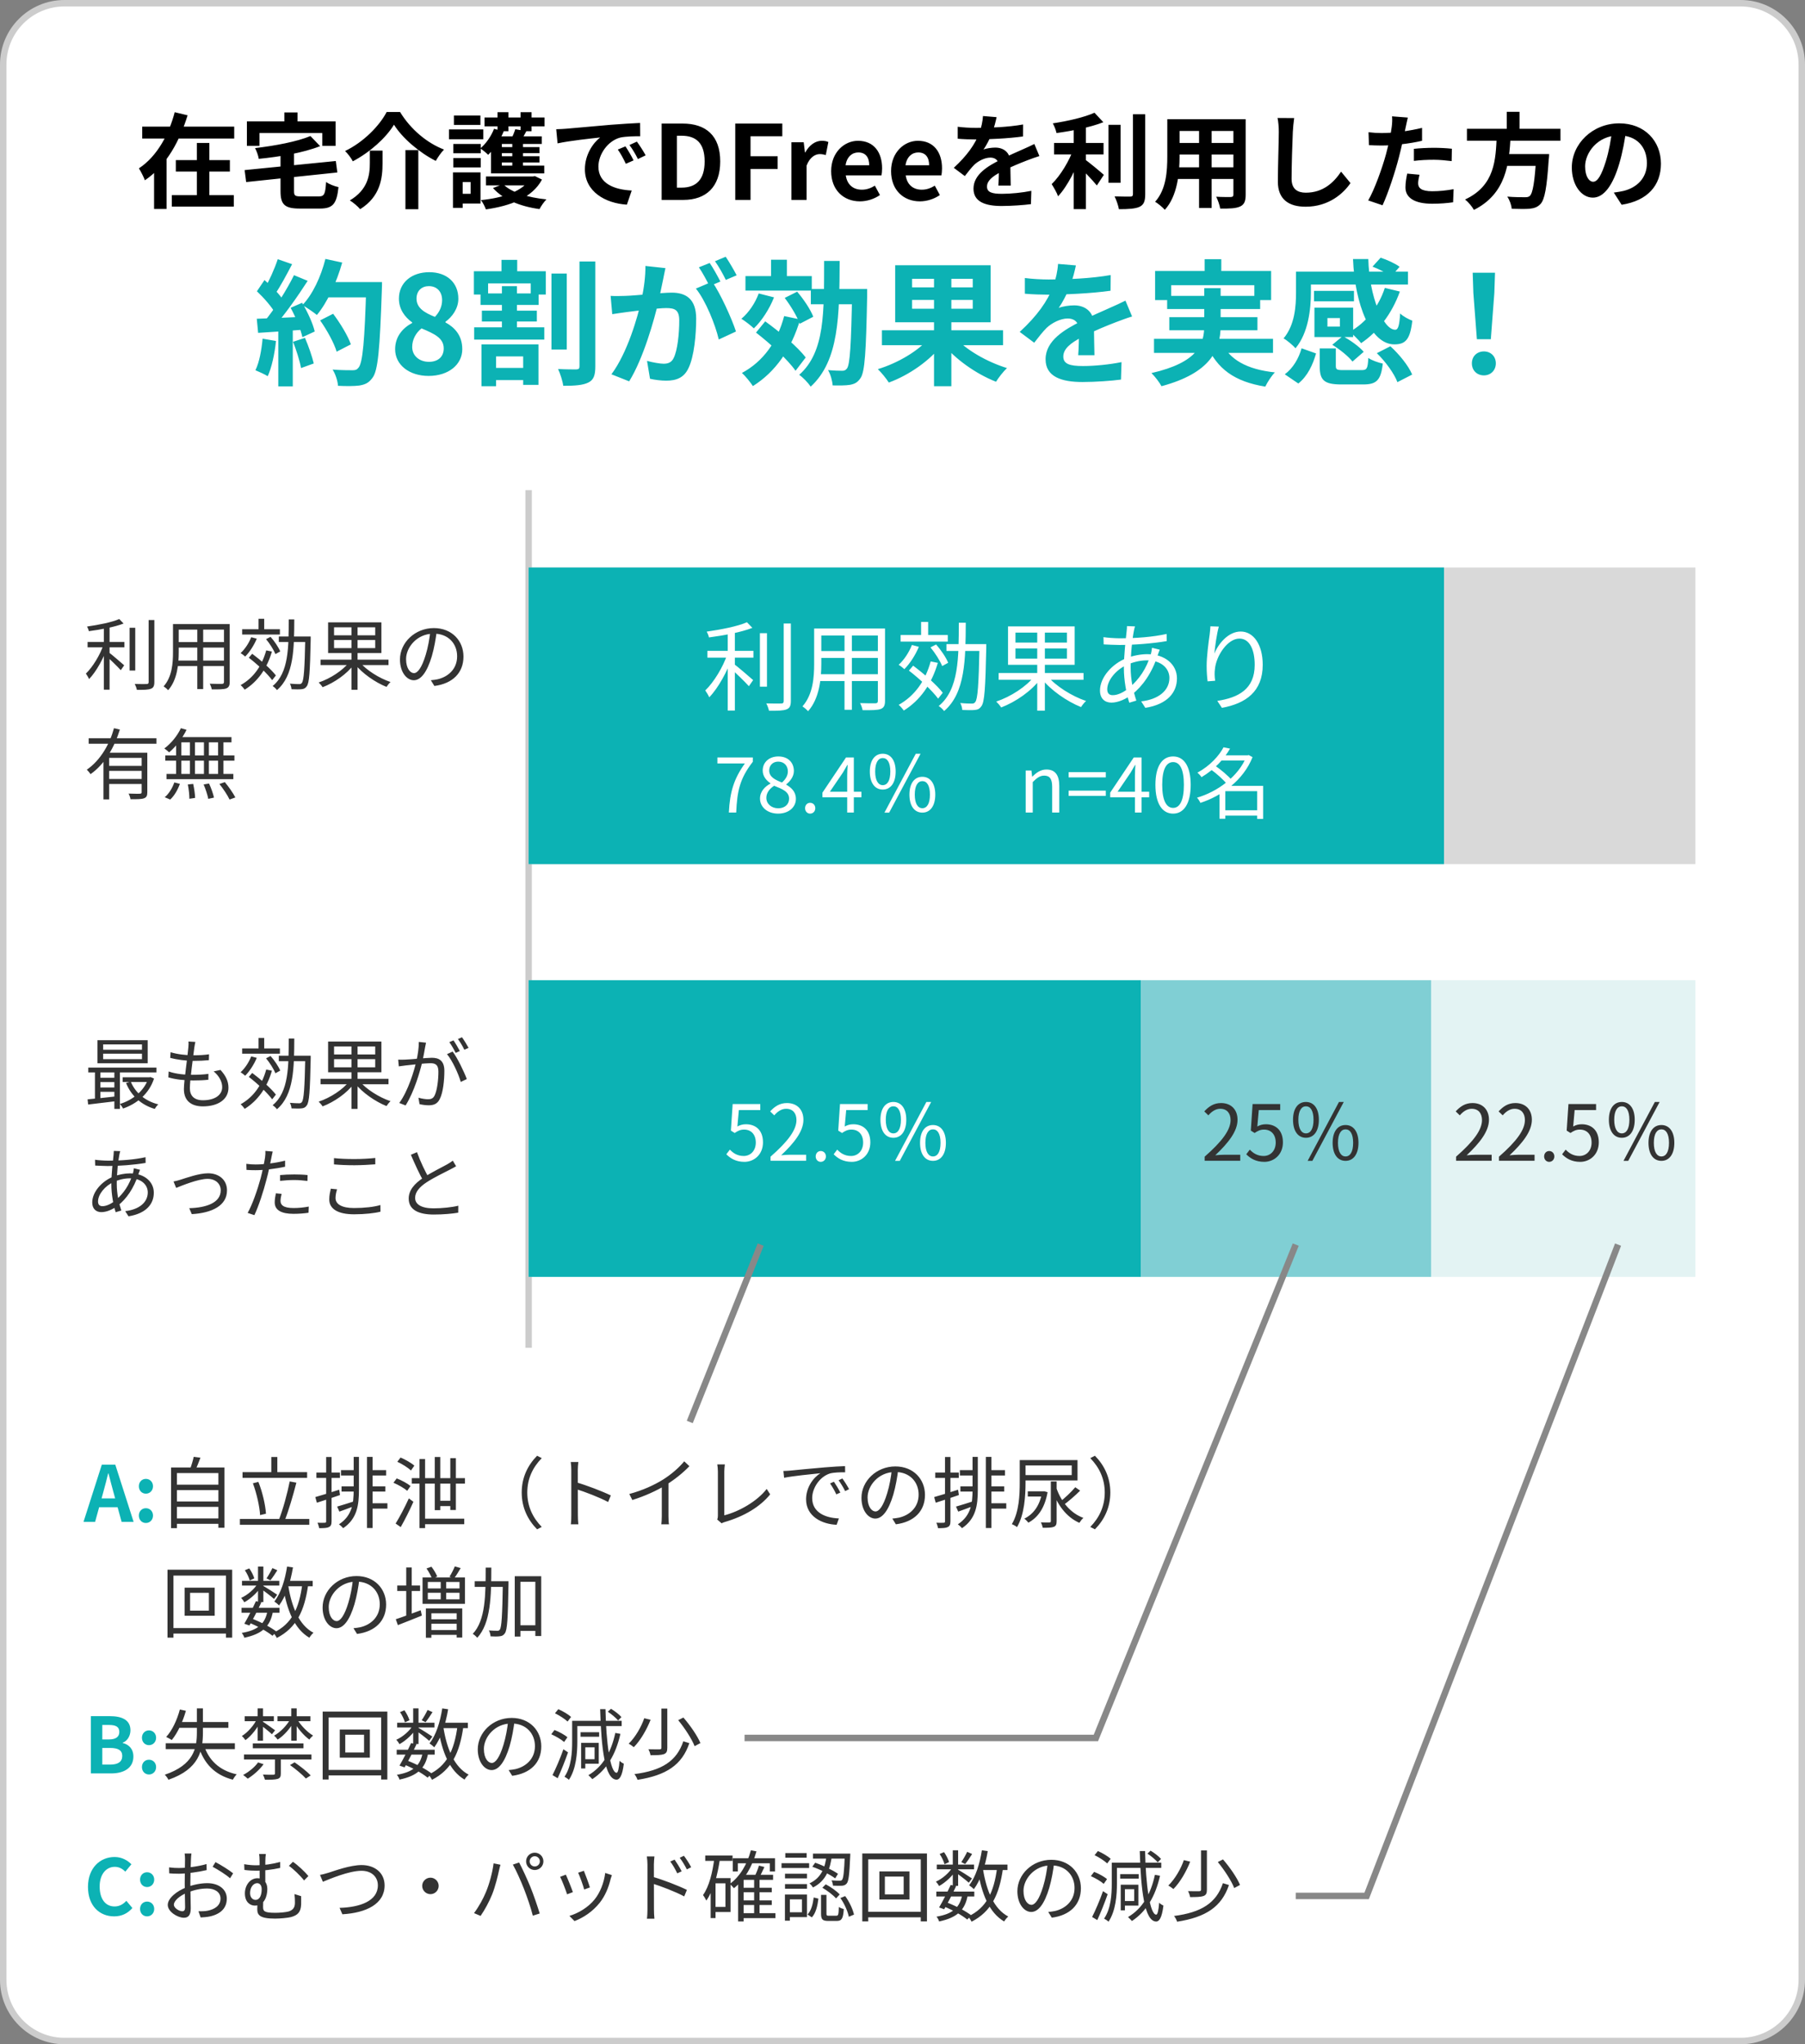<?xml version="1.0" encoding="utf-8"?><svg width="280" height="317" viewBox="0 0 280 317" fill="none" xmlns="http://www.w3.org/2000/svg">
<rect x="0" y="0" width="280" height="317" fill="#808080" stroke="none"/>
<path d="M0.5 10C0.5 4.753 4.753 0.5 10 0.5H270C275.247 0.5 279.5 4.753 279.5 10V307C279.5 312.247 275.247 316.5 270 316.5H10C4.753 316.5 0.5 312.247 0.5 307V10Z" fill="white" stroke="#CCCCCC"/>
<path d="M13.588 99.544V100.384H19.3V99.544H13.588ZM20.104 97.348V103.984H20.98V97.348H20.104ZM16.108 96.94V106.948H16.996V96.94H16.108ZM23.056 96.148V105.772C23.056 106 22.96 106.072 22.732 106.072C22.504 106.084 21.76 106.084 20.896 106.06C21.04 106.324 21.184 106.72 21.232 106.972C22.336 106.984 23.008 106.96 23.404 106.804C23.788 106.66 23.944 106.384 23.944 105.76V96.148H23.056ZM18.496 95.992C17.368 96.496 15.28 96.904 13.504 97.156C13.612 97.348 13.744 97.66 13.78 97.876C15.604 97.636 17.776 97.24 19.168 96.688L18.496 95.992ZM16.072 99.928C15.544 101.536 14.38 103.444 13.324 104.452C13.48 104.68 13.708 105.04 13.816 105.304C14.932 104.164 16.108 102.016 16.72 100.192L16.072 99.928ZM16.876 101.164L16.384 101.644C16.936 102.112 18.244 103.372 18.736 103.924L19.264 103.168C18.88 102.832 17.332 101.488 16.876 101.164ZM27.34 96.772V97.636H35.104V96.772H27.34ZM27.34 99.568V100.42H35.092V99.568H27.34ZM27.28 102.436V103.288H35.116V102.436H27.28ZM26.836 96.772V101.116C26.836 102.808 26.704 104.944 25.384 106.432C25.576 106.552 25.936 106.852 26.08 107.032C27.508 105.436 27.724 102.952 27.724 101.128V96.772H26.836ZM34.744 96.772V105.736C34.744 105.964 34.66 106.036 34.432 106.048C34.204 106.048 33.388 106.06 32.536 106.024C32.668 106.264 32.812 106.66 32.848 106.9C33.988 106.912 34.684 106.9 35.092 106.756C35.488 106.6 35.632 106.324 35.632 105.736V96.772H34.744ZM30.604 97.096V106.852H31.516V97.096H30.604ZM37.564 97.576V98.392H43.42V97.576H37.564ZM40.108 95.956V97.9H40.984V95.956H40.108ZM38.968 98.812C38.608 99.736 37.996 100.66 37.324 101.272C37.528 101.392 37.876 101.668 38.032 101.812C38.716 101.128 39.4 100.072 39.832 99.04L38.968 98.812ZM41.296 100.852C40.636 103.276 39.304 105.136 37.324 106.24C37.528 106.396 37.84 106.768 37.96 106.948C39.976 105.688 41.404 103.696 42.184 101.032L41.296 100.852ZM41.272 99.112C41.86 99.82 42.472 100.792 42.724 101.428L43.468 101.02C43.216 100.384 42.58 99.436 41.968 98.752L41.272 99.112ZM38.596 101.992C39.928 103.012 41.5 104.488 42.22 105.472L42.796 104.74C42.064 103.78 40.444 102.364 39.124 101.38L38.596 101.992ZM43.252 98.704V99.556H47.716V98.704H43.252ZM47.356 98.704V98.896C47.26 103.792 47.128 105.532 46.828 105.892C46.72 106.048 46.6 106.084 46.408 106.084C46.168 106.084 45.592 106.072 44.968 106.012C45.112 106.264 45.208 106.624 45.22 106.876C45.808 106.9 46.408 106.912 46.768 106.876C47.14 106.84 47.368 106.732 47.584 106.42C47.98 105.916 48.088 104.224 48.196 99.148C48.196 99.028 48.196 98.704 48.196 98.704H47.356ZM44.788 96.052C44.776 100.336 44.812 104.332 42.292 106.384C42.508 106.516 42.82 106.804 42.964 107.008C45.604 104.764 45.628 100.576 45.652 96.052H44.788ZM49.732 102.292V103.132H60.268V102.292H49.732ZM54.52 96.796V106.96H55.468V96.796H54.52ZM54.196 102.652C53.188 103.972 51.208 105.244 49.432 105.832C49.624 106.012 49.912 106.348 50.044 106.564C51.844 105.88 53.836 104.512 54.952 102.976L54.196 102.652ZM55.744 102.616L55.024 102.94C56.176 104.416 58.216 105.82 59.956 106.516C60.1 106.288 60.376 105.94 60.58 105.76C58.828 105.172 56.788 103.9 55.744 102.616ZM51.82 99.244H58.204V100.504H51.82V99.244ZM51.82 97.276H58.204V98.512H51.82V97.276ZM50.896 96.508V101.272H59.164V96.508H50.896ZM67.756 97.816L66.76 97.792C66.64 99.04 66.388 100.396 66.04 101.536C65.428 103.564 64.78 104.38 64.216 104.38C63.676 104.38 62.992 103.708 62.992 102.196C62.992 100.432 64.636 98.26 67.276 98.26C69.58 98.26 70.912 99.844 70.912 101.764C70.912 103.84 69.4 104.992 67.864 105.34C67.576 105.4 67.216 105.448 66.832 105.484L67.384 106.372C70.24 106 71.896 104.32 71.896 101.812C71.896 99.376 70.108 97.396 67.3 97.396C64.36 97.396 62.044 99.664 62.044 102.268C62.044 104.26 63.112 105.484 64.192 105.484C65.296 105.484 66.256 104.212 66.988 101.752C67.36 100.468 67.6 99.064 67.756 97.816ZM13.756 114.48V115.332H24.268V114.48H13.756ZM16.684 118.764V119.544H22.324V118.764H16.684ZM16.048 116.724V123.96H16.936V117.528H22.18V116.724H16.048ZM21.976 116.724V122.832C21.976 123.012 21.904 123.072 21.7 123.084C21.484 123.084 20.752 123.096 19.948 123.06C20.08 123.312 20.212 123.684 20.248 123.936C21.28 123.936 21.952 123.936 22.336 123.792C22.744 123.648 22.852 123.372 22.852 122.844V116.724H21.976ZM17.68 112.92C17.032 115.332 15.616 117.876 13.468 119.352C13.648 119.532 13.924 119.844 14.044 120.048C16.336 118.44 17.776 115.776 18.592 113.136L17.68 112.92ZM16.684 120.792V121.572H22.324V120.792H16.684ZM28.06 112.92C27.496 114.132 26.512 115.308 25.492 116.064C25.708 116.208 26.068 116.496 26.236 116.664C27.244 115.824 28.276 114.528 28.936 113.172L28.06 112.92ZM27.64 114.3L27.34 115.116H35.908V114.3H27.64ZM25.636 117.144V117.96H36.364V117.144H25.636ZM25.828 120.012V120.828H36.196V120.012H25.828ZM29.464 114.576V120.408H30.244V114.576H29.464ZM27.316 114.576V120.444H28.132V114.576H27.316ZM31.636 114.576V120.444H32.404V114.576H31.636ZM33.832 114.576V120.444H34.66V114.576H33.832ZM29.14 121.644C29.284 122.364 29.38 123.3 29.38 123.864L30.268 123.732C30.256 123.18 30.124 122.268 29.968 121.56L29.14 121.644ZM31.588 121.644C31.9 122.364 32.2 123.3 32.308 123.876L33.196 123.684C33.076 123.12 32.752 122.184 32.428 121.5L31.588 121.644ZM34.036 121.572C34.636 122.316 35.32 123.348 35.608 123.984L36.508 123.66C36.184 123.012 35.476 122.004 34.876 121.284L34.036 121.572ZM27.04 121.332C26.74 122.208 26.176 123.12 25.552 123.624L26.404 123.984C27.04 123.408 27.592 122.448 27.904 121.548L27.04 121.332Z" fill="#333333"/>
<path d="M16 163.392H22.024V164.244H16V163.392ZM16 161.952H22.024V162.78H16V161.952ZM15.124 161.304V164.88H22.912V161.304H15.124ZM13.696 165.552V166.296H24.268V165.552H13.696ZM19.024 167.052V167.784H23.296V167.052H19.024ZM15.256 167.124V167.796H18.22V167.124H15.256ZM15.256 168.636V169.308H18.22V168.636H15.256ZM20.284 167.724L19.552 167.94C20.344 169.908 21.892 171.336 24.004 171.96C24.124 171.744 24.364 171.42 24.556 171.252C22.516 170.748 20.98 169.44 20.284 167.724ZM23.02 167.052V167.196C22.36 169.212 20.512 170.616 18.592 171.192C18.76 171.36 18.988 171.684 19.084 171.9C21.172 171.18 23.104 169.68 23.896 167.244L23.344 167.016L23.188 167.052H23.02ZM13.588 170.472L13.672 171.276C14.908 171.132 16.576 170.928 18.196 170.736V169.992C16.504 170.184 14.764 170.376 13.588 170.472ZM17.74 165.792V171.96H18.604V165.792H17.74ZM14.728 165.804V170.688H15.568V165.804H14.728ZM30.304 161.568L29.236 161.508C29.26 161.724 29.26 161.94 29.224 162.36C29.092 164.016 28.528 167.604 28.528 168.888C28.528 170.844 29.848 171.564 31.468 171.564C33.844 171.564 35.44 170.472 35.44 168.684C35.44 167.664 35.032 166.824 34.204 165.912L33.148 166.14C34.036 166.884 34.468 167.772 34.468 168.576C34.468 169.824 33.304 170.616 31.48 170.616C30.112 170.616 29.452 169.908 29.452 168.744C29.452 167.448 29.992 163.752 30.148 162.408C30.196 162.144 30.232 161.892 30.304 161.568ZM26.464 163.164L26.404 164.04C27.46 164.328 28.9 164.508 29.956 164.508C30.928 164.508 31.636 164.472 32.404 164.4L32.428 163.488C31.72 163.596 30.892 163.644 29.98 163.644C28.912 163.644 27.472 163.488 26.464 163.164ZM26.164 166.152L26.116 167.064C27.208 167.4 28.66 167.544 29.968 167.544C30.772 167.544 31.516 167.52 32.32 167.436L32.332 166.524C31.492 166.644 30.664 166.668 29.836 166.668C28.732 166.668 27.328 166.56 26.164 166.152ZM37.564 162.576V163.392H43.42V162.576H37.564ZM40.108 160.956V162.9H40.984V160.956H40.108ZM38.968 163.812C38.608 164.736 37.996 165.66 37.324 166.272C37.528 166.392 37.876 166.668 38.032 166.812C38.716 166.128 39.4 165.072 39.832 164.04L38.968 163.812ZM41.296 165.852C40.636 168.276 39.304 170.136 37.324 171.24C37.528 171.396 37.84 171.768 37.96 171.948C39.976 170.688 41.404 168.696 42.184 166.032L41.296 165.852ZM41.272 164.112C41.86 164.82 42.472 165.792 42.724 166.428L43.468 166.02C43.216 165.384 42.58 164.436 41.968 163.752L41.272 164.112ZM38.596 166.992C39.928 168.012 41.5 169.488 42.22 170.472L42.796 169.74C42.064 168.78 40.444 167.364 39.124 166.38L38.596 166.992ZM43.252 163.704V164.556H47.716V163.704H43.252ZM47.356 163.704V163.896C47.26 168.792 47.128 170.532 46.828 170.892C46.72 171.048 46.6 171.084 46.408 171.084C46.168 171.084 45.592 171.072 44.968 171.012C45.112 171.264 45.208 171.624 45.22 171.876C45.808 171.9 46.408 171.912 46.768 171.876C47.14 171.84 47.368 171.732 47.584 171.42C47.98 170.916 48.088 169.224 48.196 164.148C48.196 164.028 48.196 163.704 48.196 163.704H47.356ZM44.788 161.052C44.776 165.336 44.812 169.332 42.292 171.384C42.508 171.516 42.82 171.804 42.964 172.008C45.604 169.764 45.628 165.576 45.652 161.052H44.788ZM49.732 167.292V168.132H60.268V167.292H49.732ZM54.52 161.796V171.96H55.468V161.796H54.52ZM54.196 167.652C53.188 168.972 51.208 170.244 49.432 170.832C49.624 171.012 49.912 171.348 50.044 171.564C51.844 170.88 53.836 169.512 54.952 167.976L54.196 167.652ZM55.744 167.616L55.024 167.94C56.176 169.416 58.216 170.82 59.956 171.516C60.1 171.288 60.376 170.94 60.58 170.76C58.828 170.172 56.788 168.9 55.744 167.616ZM51.82 164.244H58.204V165.504H51.82V164.244ZM51.82 162.276H58.204V163.512H51.82V162.276ZM50.896 161.508V166.272H59.164V161.508H50.896ZM66.088 161.688L64.972 161.568C64.972 162.492 64.816 163.572 64.588 164.532C64.264 165.996 63.304 169.2 61.936 171.036L62.92 171.42C64.276 169.236 65.128 166.248 65.536 164.556C65.704 163.812 65.86 162.828 65.944 162.396C65.992 162.168 66.04 161.904 66.088 161.688ZM70.216 163.068L69.34 163.464C70.18 164.46 71.128 166.548 71.476 167.772L72.412 167.328C72.004 166.224 70.96 164.04 70.216 163.068ZM61.768 164.316L61.864 165.36C62.176 165.312 62.668 165.252 62.944 165.216C63.676 165.144 65.932 164.868 66.736 164.868C67.504 164.868 68.008 165.072 68.008 166.176C68.008 167.472 67.816 169.032 67.432 169.848C67.192 170.364 66.832 170.46 66.388 170.46C66.052 170.46 65.416 170.376 64.912 170.22L65.08 171.216C65.452 171.312 66.028 171.396 66.484 171.396C67.264 171.396 67.864 171.192 68.236 170.388C68.74 169.392 68.932 167.484 68.932 166.056C68.932 164.436 68.056 164.028 66.988 164.028C66.172 164.028 63.736 164.292 62.836 164.316C62.452 164.328 62.14 164.34 61.768 164.316ZM70.348 161.328L69.7 161.604C70.036 162.06 70.444 162.78 70.684 163.272L71.332 162.984C71.08 162.492 70.648 161.76 70.348 161.328ZM71.668 160.848L71.032 161.124C71.38 161.568 71.776 162.252 72.028 162.78L72.688 162.492C72.448 162.048 71.992 161.292 71.668 160.848ZM18.652 178.508L17.656 178.472C17.656 178.628 17.644 178.844 17.62 179.06C17.512 180.092 17.272 182.036 17.272 183.68C17.272 185.204 17.596 186.908 17.944 187.976L18.82 187.712C18.448 186.584 18.112 185.144 18.112 183.584C18.112 181.94 18.316 180.044 18.52 179.036C18.556 178.868 18.604 178.652 18.652 178.508ZM16.72 179.984C16.204 179.984 15.16 179.912 14.74 179.84L14.764 180.74C15.256 180.764 16.192 180.812 16.708 180.812C18.496 180.812 20.86 180.632 22.588 180.332L22.576 179.444C20.92 179.816 18.832 179.984 16.72 179.984ZM21.724 181.4L20.764 181.16C20.752 181.352 20.692 181.676 20.644 181.856C20.092 183.8 19.108 185.096 18.04 186.032C17.272 186.704 16.492 187.04 15.892 187.04C15.448 187.04 15.208 186.8 15.208 186.308C15.208 185.204 16.288 183.884 17.644 183.284C18.256 183.008 19.144 182.72 20.152 182.72C21.94 182.72 22.924 183.74 22.924 184.904C22.924 186.452 21.58 187.568 19.42 187.808L19.936 188.612C22.72 188.168 23.86 186.668 23.86 184.952C23.86 183.272 22.432 181.952 20.164 181.952C19.384 181.952 18.412 182.132 17.608 182.444C15.832 183.128 14.308 184.82 14.308 186.464C14.308 187.484 14.932 187.964 15.724 187.964C16.576 187.964 17.536 187.52 18.304 186.932C19.564 185.96 20.764 184.292 21.472 182.072C21.544 181.88 21.652 181.556 21.724 181.4ZM26.92 183.212L27.328 184.208C28.096 183.896 30.724 182.804 32.2 182.804C33.436 182.804 34.24 183.56 34.24 184.58C34.24 186.536 31.96 187.28 29.356 187.352L29.752 188.276C32.98 188.084 35.212 186.908 35.212 184.592C35.212 182.96 33.976 181.94 32.272 181.94C30.868 181.94 28.888 182.66 28.036 182.924C27.664 183.044 27.268 183.152 26.92 183.212ZM42.304 178.568L41.164 178.472C41.188 178.724 41.164 179.132 41.116 179.468C41.032 180.092 40.72 181.604 40.432 182.708C39.976 184.4 39.136 186.836 38.416 188.084L39.46 188.432C40.096 187.124 40.9 184.64 41.332 182.936C41.668 181.736 41.92 180.38 42.1 179.516C42.148 179.288 42.232 178.832 42.304 178.568ZM39.652 180.572C39.208 180.572 38.776 180.548 38.212 180.476L38.236 181.412C38.68 181.448 39.1 181.46 39.628 181.46C40.924 181.46 42.736 181.256 44.224 180.92V179.984C42.736 180.356 40.972 180.572 39.652 180.572ZM43.444 182.216V183.116C44.176 183.032 44.92 182.984 45.664 182.984C46.372 182.984 47.068 183.056 47.692 183.128L47.716 182.216C47.068 182.144 46.336 182.12 45.64 182.12C44.872 182.12 44.068 182.156 43.444 182.216ZM43.684 185.132L42.796 185.048C42.688 185.552 42.616 186.008 42.616 186.464C42.616 187.652 43.648 188.228 45.532 188.228C46.408 188.228 47.212 188.156 47.86 188.06L47.896 187.1C47.152 187.244 46.336 187.328 45.544 187.328C43.84 187.328 43.516 186.776 43.516 186.212C43.516 185.9 43.588 185.528 43.684 185.132ZM51.808 179.588V180.56C52.756 180.644 53.788 180.692 54.988 180.692C56.092 180.692 57.4 180.608 58.216 180.548V179.564C57.352 179.66 56.14 179.732 54.988 179.732C53.776 179.732 52.672 179.684 51.808 179.588ZM52.288 184.424L51.316 184.328C51.208 184.808 51.076 185.372 51.076 185.996C51.076 187.508 52.492 188.3 54.928 188.3C56.632 188.3 58.156 188.12 59.02 187.892L59.008 186.86C58.096 187.148 56.548 187.328 54.904 187.328C52.984 187.328 52.048 186.704 52.048 185.78C52.048 185.336 52.144 184.892 52.288 184.424ZM70.756 180.848L70.24 179.984C69.988 180.188 69.724 180.344 69.376 180.548C68.596 180.992 66.916 181.796 65.692 182.612C64.276 183.548 63.4 184.568 63.4 185.864C63.4 187.664 65.032 188.336 67.288 188.336C68.788 188.336 70.18 188.204 71.08 188.048L71.092 186.968C70.156 187.208 68.548 187.376 67.252 187.376C65.356 187.376 64.396 186.752 64.396 185.756C64.396 184.856 65.068 184.064 66.184 183.332C67.36 182.564 69.028 181.772 69.832 181.352C70.192 181.172 70.492 181.004 70.756 180.848ZM64.684 178.664L63.736 179.072C64.384 180.56 65.104 182.18 65.716 183.164L66.532 182.672C65.98 181.7 65.236 180.2 64.684 178.664Z" fill="#333333"/>
<path d="M12.952 236H14.752L16.024 231.38C16.288 230.456 16.54 229.436 16.78 228.476H16.828C17.08 229.424 17.332 230.456 17.596 231.38L18.868 236H20.728L17.884 227.12H15.796L12.952 236ZM14.716 233.72H18.94V232.352H14.716V233.72ZM22.631 231.62C23.256 231.62 23.735 231.128 23.735 230.468C23.735 229.82 23.256 229.328 22.631 229.328C21.995 229.328 21.54 229.82 21.54 230.468C21.54 231.128 21.995 231.62 22.631 231.62ZM22.631 236.168C23.256 236.168 23.735 235.676 23.735 235.016C23.735 234.356 23.256 233.876 22.631 233.876C21.995 233.876 21.54 234.356 21.54 235.016C21.54 235.676 21.995 236.168 22.631 236.168Z" fill="#0CB2B4"/>
<path d="M27.146 230.228V231.068H34.118V230.228H27.146ZM27.146 232.832V233.672H34.118V232.832H27.146ZM27.146 235.46V236.3H34.118V235.46H27.146ZM26.534 227.564V236.972H27.446V228.428H33.878V236.912H34.814V227.564H26.534ZM30.05 225.908C29.93 226.496 29.666 227.336 29.45 227.9L30.254 228.056C30.518 227.54 30.83 226.76 31.094 226.04L30.05 225.908ZM37.622 228.284V229.172H47.642V228.284H37.622ZM37.214 235.544V236.444H47.978V235.544H37.214ZM42.086 225.932V228.776H43.022V225.932H42.086ZM44.942 229.724C44.582 231.56 43.874 234.14 43.262 235.676L44.126 235.88C44.75 234.356 45.47 231.884 45.974 229.916L44.942 229.724ZM39.23 230.012C39.818 231.584 40.274 233.624 40.346 234.944L41.258 234.728C41.174 233.384 40.718 231.38 40.082 229.796L39.23 230.012ZM54.866 225.92V230.996C54.866 233.156 54.614 235.04 52.586 236.372C52.79 236.516 53.09 236.792 53.234 236.972C55.406 235.508 55.682 233.396 55.682 230.996V225.92H54.866ZM56.93 225.92V236.948H57.794V225.92H56.93ZM52.898 227.972V228.8H55.226V227.972H52.898ZM57.386 227.972V228.8H59.894V227.972H57.386ZM57.434 230.492V231.296H59.774V230.492H57.434ZM57.374 233.108V233.936H60.098V233.108H57.374ZM52.982 230.492V231.296H55.262V230.492H52.982ZM52.298 233.624L52.646 234.404C53.39 234.14 54.242 233.828 55.07 233.504L54.938 232.808C53.954 233.12 52.994 233.432 52.298 233.624ZM48.914 232.148L49.154 233.024C50.174 232.7 51.494 232.268 52.742 231.836L52.622 231.008C51.254 231.452 49.85 231.884 48.914 232.148ZM49.082 228.344V229.184H52.73V228.344H49.082ZM50.594 225.932V235.916C50.594 236.096 50.522 236.132 50.378 236.132C50.234 236.144 49.778 236.144 49.25 236.132C49.37 236.384 49.478 236.756 49.514 236.972C50.27 236.972 50.738 236.948 51.014 236.804C51.314 236.66 51.434 236.42 51.434 235.916V225.932H50.594ZM63.878 229.208V230.06H72.122V229.208H63.878ZM67.862 232.724V233.552H70.346V232.724H67.862ZM65.474 235.496V236.36H72.014V235.496H65.474ZM65.078 226.256V236.96H65.942V226.256H65.078ZM69.854 226.112V234.152H70.718V226.112H69.854ZM67.442 225.932V234.176H68.294V225.932H67.442ZM61.634 226.676C62.39 227.024 63.302 227.588 63.746 228.032L64.274 227.276C63.818 226.868 62.894 226.34 62.138 226.016L61.634 226.676ZM61.034 229.928C61.802 230.252 62.714 230.78 63.17 231.176L63.686 230.432C63.218 230.048 62.282 229.532 61.538 229.256L61.034 229.928ZM61.37 236.252L62.162 236.804C62.798 235.688 63.566 234.164 64.13 232.88L63.422 232.352C62.798 233.732 61.958 235.316 61.37 236.252ZM80.93 231.44C80.93 233.792 81.878 235.688 83.318 237.152L84.038 236.78C82.646 235.352 81.794 233.588 81.794 231.44C81.794 229.304 82.646 227.54 84.038 226.112L83.318 225.74C81.878 227.204 80.93 229.1 80.93 231.44ZM88.622 234.944C88.622 235.388 88.61 235.988 88.55 236.372H89.714C89.666 235.976 89.642 235.328 89.642 234.944C89.642 234.38 89.63 229.832 89.63 227.972C89.63 227.6 89.666 227.084 89.714 226.712H88.538C88.598 227.096 88.622 227.624 88.622 227.972C88.622 228.968 88.622 234.272 88.622 234.944ZM89.414 229.868V230.924C90.722 231.332 92.966 232.184 94.334 232.916L94.754 231.896C93.422 231.248 90.998 230.324 89.414 229.868ZM97.622 231.668L98.09 232.604C100.022 232.004 101.93 231.128 103.25 230.312C104.654 229.436 105.914 228.428 106.946 227.36L106.142 226.604C105.314 227.612 104.114 228.644 102.854 229.436C101.522 230.264 99.698 231.116 97.622 231.668ZM102.662 229.928V235.1C102.662 235.544 102.626 236.144 102.59 236.372H103.778C103.718 236.144 103.694 235.544 103.694 235.1V229.616L102.662 229.928ZM111.254 235.628L111.938 236.216C112.13 236.108 112.322 236.048 112.442 236.012C115.442 235.136 117.914 233.66 119.474 231.728L118.934 230.888C117.434 232.82 114.662 234.392 112.358 234.98C112.358 234.368 112.358 229.304 112.358 228.164C112.358 227.828 112.406 227.372 112.442 227.084H111.266C111.314 227.312 111.362 227.852 111.362 228.176C111.362 229.316 111.362 234.284 111.362 235.04C111.362 235.268 111.338 235.436 111.254 235.628ZM121.526 228.104L121.634 229.16C122.93 228.884 125.99 228.584 127.274 228.452C126.182 229.1 125.042 230.636 125.042 232.496C125.042 235.184 127.562 236.36 129.782 236.444L130.13 235.46C128.186 235.388 125.99 234.632 125.99 232.292C125.99 230.876 127.034 229.04 128.75 228.488C129.362 228.32 130.406 228.296 131.102 228.308L131.09 227.348C130.286 227.372 129.17 227.444 127.85 227.552C125.642 227.744 123.374 227.96 122.606 228.044C122.366 228.068 121.982 228.092 121.526 228.104ZM129.362 229.772L128.762 230.036C129.122 230.54 129.458 231.152 129.734 231.728L130.358 231.452C130.094 230.912 129.638 230.168 129.362 229.772ZM130.67 229.268L130.082 229.544C130.454 230.048 130.814 230.648 131.102 231.224L131.714 230.924C131.438 230.396 130.97 229.664 130.67 229.268ZM139.346 227.816L138.35 227.792C138.23 229.04 137.978 230.396 137.63 231.536C137.018 233.564 136.37 234.38 135.806 234.38C135.266 234.38 134.582 233.708 134.582 232.196C134.582 230.432 136.226 228.26 138.866 228.26C141.17 228.26 142.502 229.844 142.502 231.764C142.502 233.84 140.99 234.992 139.454 235.34C139.166 235.4 138.806 235.448 138.422 235.484L138.974 236.372C141.83 236 143.486 234.32 143.486 231.812C143.486 229.376 141.698 227.396 138.89 227.396C135.95 227.396 133.634 229.664 133.634 232.268C133.634 234.26 134.702 235.484 135.782 235.484C136.886 235.484 137.846 234.212 138.578 231.752C138.95 230.468 139.19 229.064 139.346 227.816ZM150.866 225.92V230.996C150.866 233.156 150.614 235.04 148.586 236.372C148.79 236.516 149.09 236.792 149.234 236.972C151.406 235.508 151.682 233.396 151.682 230.996V225.92H150.866ZM152.93 225.92V236.948H153.794V225.92H152.93ZM148.898 227.972V228.8H151.226V227.972H148.898ZM153.386 227.972V228.8H155.894V227.972H153.386ZM153.434 230.492V231.296H155.774V230.492H153.434ZM153.374 233.108V233.936H156.098V233.108H153.374ZM148.982 230.492V231.296H151.262V230.492H148.982ZM148.298 233.624L148.646 234.404C149.39 234.14 150.242 233.828 151.07 233.504L150.938 232.808C149.954 233.12 148.994 233.432 148.298 233.624ZM144.914 232.148L145.154 233.024C146.174 232.7 147.494 232.268 148.742 231.836L148.622 231.008C147.254 231.452 145.85 231.884 144.914 232.148ZM145.082 228.344V229.184H148.73V228.344H145.082ZM146.594 225.932V235.916C146.594 236.096 146.522 236.132 146.378 236.132C146.234 236.144 145.778 236.144 145.25 236.132C145.37 236.384 145.478 236.756 145.514 236.972C146.27 236.972 146.738 236.948 147.014 236.804C147.314 236.66 147.434 236.42 147.434 235.916V225.932H146.594ZM158.186 226.412V229.904C158.186 231.812 158.09 234.464 156.962 236.348C157.19 236.432 157.598 236.66 157.766 236.804C158.93 234.836 159.086 231.92 159.086 229.904V226.412H158.186ZM158.822 226.412V227.24H166.25V228.74H158.822V229.568H167.15V226.412H158.822ZM159.434 231.26V232.064H161.918V231.26H159.434ZM163.01 229.724V235.868C163.01 236.036 162.962 236.072 162.782 236.084C162.626 236.096 162.062 236.096 161.462 236.072C161.594 236.312 161.714 236.672 161.762 236.912C162.59 236.912 163.118 236.9 163.466 236.768C163.814 236.624 163.91 236.384 163.91 235.88V229.724H163.01ZM166.802 230.624C166.178 231.368 165.11 232.376 164.306 232.976L164.906 233.432C165.722 232.844 166.766 231.944 167.558 231.152L166.802 230.624ZM163.874 230.744L163.202 230.924C163.958 233.3 165.41 235.256 167.438 236.144C167.582 235.904 167.846 235.556 168.062 235.376C166.058 234.656 164.582 232.832 163.874 230.744ZM161.654 231.26V231.404C161.294 233.504 160.286 234.812 158.894 235.496C159.074 235.616 159.398 235.94 159.518 236.12C160.982 235.34 162.062 233.876 162.506 231.392L161.99 231.248L161.834 231.26H161.654ZM172.238 231.44C172.238 229.1 171.29 227.204 169.85 225.74L169.13 226.112C170.522 227.54 171.374 229.304 171.374 231.44C171.374 233.588 170.522 235.352 169.13 236.78L169.85 237.152C171.29 235.688 172.238 233.792 172.238 231.44ZM29.488 247H32.404V249.76H29.488V247ZM28.636 246.196V250.552H33.304V246.196H28.636ZM25.984 243.412V253.948H26.908V244.324H35.056V253.948H36.016V243.412H25.984ZM26.5 252.46V253.312H35.608V252.46H26.5ZM37.468 249.328V250.084H43.36V249.328H37.468ZM37.54 245.14V245.872H43.324V245.14H37.54ZM39.7 248.296C39.196 249.4 38.44 250.876 37.9 251.788L38.692 252.064C39.244 251.116 40 249.652 40.54 248.476L39.7 248.296ZM41.5 249.772C41.128 251.812 40 252.796 37.492 253.216C37.66 253.396 37.84 253.72 37.9 253.96C40.672 253.372 41.932 252.22 42.34 249.88L41.5 249.772ZM42.256 243.16C42.04 243.628 41.644 244.324 41.344 244.756L41.944 245.056C42.28 244.648 42.676 244.048 43.024 243.496L42.256 243.16ZM40.024 242.92V248.44H40.852V242.92H40.024ZM37.984 243.496C38.32 243.988 38.632 244.648 38.74 245.08L39.448 244.756C39.328 244.324 39.004 243.688 38.668 243.208L37.984 243.496ZM40.036 245.464C39.508 246.388 38.404 247.348 37.408 247.78C37.576 247.96 37.792 248.26 37.9 248.464C38.932 247.9 40.06 246.832 40.648 245.824L40.036 245.464ZM40.756 245.884L40.324 246.268C40.828 246.604 42.076 247.54 42.508 247.948L43 247.288C42.652 247.036 41.188 246.112 40.756 245.884ZM44.236 245.14V245.98H48.508V245.14H44.236ZM44.536 242.92C44.2 245.044 43.576 247.072 42.556 248.344C42.772 248.488 43.144 248.788 43.288 248.956C44.344 247.552 45.052 245.404 45.448 243.052L44.536 242.92ZM46.9 245.62C46.408 249.424 45.256 251.848 42.4 253.192C42.58 253.384 42.844 253.78 42.94 253.996C45.964 252.436 47.236 249.856 47.812 245.716L46.9 245.62ZM44.716 245.884L43.9 246.016C44.5 249.652 45.64 252.58 47.992 253.96C48.124 253.72 48.412 253.372 48.628 253.192C46.396 252.016 45.244 249.184 44.716 245.884ZM38.62 251.62C40.012 252.184 41.44 252.988 42.268 253.66L42.892 253.012C42.028 252.352 40.54 251.56 39.1 251.008L38.62 251.62ZM55.756 244.816L54.76 244.792C54.64 246.04 54.388 247.396 54.04 248.536C53.428 250.564 52.78 251.38 52.216 251.38C51.676 251.38 50.992 250.708 50.992 249.196C50.992 247.432 52.636 245.26 55.276 245.26C57.58 245.26 58.912 246.844 58.912 248.764C58.912 250.84 57.4 251.992 55.864 252.34C55.576 252.4 55.216 252.448 54.832 252.484L55.384 253.372C58.24 253 59.896 251.32 59.896 248.812C59.896 246.376 58.108 244.396 55.3 244.396C52.36 244.396 50.044 246.664 50.044 249.268C50.044 251.26 51.112 252.484 52.192 252.484C53.296 252.484 54.256 251.212 54.988 248.752C55.36 247.468 55.6 246.064 55.756 244.816ZM66.16 243.22C66.508 243.712 66.88 244.384 67.012 244.804L67.828 244.48C67.672 244.06 67.288 243.412 66.928 242.944L66.16 243.22ZM70.552 242.896C70.36 243.376 70.012 244.072 69.712 244.516L70.444 244.756C70.744 244.36 71.128 243.736 71.464 243.16L70.552 242.896ZM66.364 246.988H71.284V248.008H66.364V246.988ZM66.364 245.32H71.284V246.316H66.364V245.32ZM65.548 244.612V248.704H72.124V244.612H65.548ZM68.368 245.056V248.344H69.208V245.056H68.368ZM66.064 249.424V253.96H66.916V250.168H70.84V253.936H71.704V249.424H66.064ZM66.508 252.772V253.516H71.272V252.772H66.508ZM66.508 251.104V251.788H71.272V251.104H66.508ZM61.624 245.86V246.712H65.164V245.86H61.624ZM63.016 243.064V250.888H63.868V243.064H63.016ZM61.396 251.092L61.72 252.004C62.776 251.596 64.144 251.056 65.44 250.528L65.26 249.7C63.844 250.228 62.368 250.78 61.396 251.092ZM80.26 252.028V252.904H83.524V252.028H80.26ZM73.636 245.2V246.076H78.244V245.2H73.636ZM79.852 244.42V253.78H80.728V245.284H83.044V253.696H83.956V244.42H79.852ZM78.004 245.2V245.416C77.92 250.552 77.812 252.328 77.536 252.7C77.428 252.856 77.32 252.892 77.14 252.88C76.912 252.88 76.396 252.88 75.832 252.832C75.988 253.084 76.084 253.48 76.096 253.744C76.636 253.78 77.188 253.78 77.524 253.732C77.884 253.696 78.1 253.588 78.316 253.276C78.7 252.748 78.784 250.996 78.88 245.656C78.88 245.536 78.88 245.2 78.88 245.2H78.004ZM75.34 243.088C75.328 247.288 75.34 251.248 73.336 253.36C73.564 253.492 73.876 253.768 74.032 253.972C76.144 251.68 76.204 247.516 76.216 243.088H75.34Z" fill="#333333"/>
<path d="M14.092 275H17.26C19.204 275 20.692 274.172 20.692 272.384C20.692 271.196 19.984 270.512 19.036 270.284V270.236C19.792 269.96 20.236 269.132 20.236 268.316C20.236 266.66 18.844 266.12 17.02 266.12H14.092V275ZM15.868 269.732V267.488H16.924C17.992 267.488 18.508 267.788 18.508 268.568C18.508 269.288 18.028 269.732 16.9 269.732H15.868ZM15.868 273.632V271.052H17.104C18.328 271.052 18.964 271.424 18.964 272.288C18.964 273.2 18.304 273.632 17.104 273.632H15.868ZM23.112 270.62C23.736 270.62 24.216 270.128 24.216 269.468C24.216 268.82 23.736 268.328 23.112 268.328C22.476 268.328 22.02 268.82 22.02 269.468C22.02 270.128 22.476 270.62 23.112 270.62ZM23.112 275.168C23.736 275.168 24.216 274.676 24.216 274.016C24.216 273.356 23.736 272.876 23.112 272.876C22.476 272.876 22.02 273.356 22.02 274.016C22.02 274.676 22.476 275.168 23.112 275.168Z" fill="#0CB2B4"/>
<path d="M25.706 270.32V271.232H36.434V270.32H25.706ZM27.902 265.088C27.458 266.732 26.714 268.328 25.778 269.348C26.006 269.456 26.45 269.684 26.642 269.828C27.542 268.736 28.334 267.056 28.838 265.292L27.902 265.088ZM27.782 267.032L27.35 267.932H35.426V267.032H27.782ZM31.598 270.512L30.77 270.716C31.622 273.476 33.29 275.228 36.11 275.972C36.254 275.72 36.518 275.336 36.722 275.144C33.998 274.544 32.33 272.924 31.598 270.512ZM30.542 264.92V268.652C30.542 271.1 30.05 273.68 25.562 275.204C25.754 275.384 26.03 275.756 26.126 275.984C30.914 274.328 31.478 271.424 31.478 268.664V264.92H30.542ZM44.99 273.704C45.866 274.328 46.934 275.216 47.45 275.792L48.194 275.312C47.642 274.724 46.55 273.86 45.698 273.284L44.99 273.704ZM39.218 270.344V271.1H47.078V270.344H39.218ZM37.958 266.132V266.9H42.482V266.132H37.958ZM37.85 272.06V272.84H48.314V272.06H37.85ZM42.65 272.264V274.988C42.65 275.144 42.614 275.192 42.41 275.204C42.206 275.216 41.546 275.216 40.79 275.18C40.91 275.42 41.042 275.744 41.102 275.984C42.038 275.984 42.662 275.972 43.058 275.852C43.454 275.732 43.562 275.504 43.562 275.012V272.264H42.65ZM40.034 273.296C39.506 274.04 38.594 274.772 37.718 275.24C37.922 275.384 38.27 275.66 38.426 275.816C39.302 275.276 40.274 274.436 40.886 273.572L40.034 273.296ZM39.962 264.92V269.924H40.802V264.92H39.962ZM43.046 266.132V266.9H48.146V266.132H43.046ZM45.182 264.92V269.924H46.022V264.92H45.182ZM40.718 266.948L40.25 267.356C40.706 267.68 41.786 268.544 42.182 268.928L42.674 268.316C42.35 268.064 41.102 267.176 40.718 266.948ZM46.082 266.576L45.494 266.816C46.07 267.908 47.114 269.132 47.99 269.756C48.11 269.564 48.386 269.276 48.566 269.132C47.678 268.616 46.634 267.536 46.082 266.576ZM39.914 266.468C39.41 267.536 38.414 268.664 37.514 269.204C37.694 269.348 37.934 269.636 38.078 269.84C39.002 269.18 39.998 267.908 40.538 266.708L39.914 266.468ZM45.062 266.54C44.522 267.548 43.466 268.628 42.518 269.144C42.698 269.288 42.938 269.564 43.07 269.756C44.054 269.144 45.11 267.944 45.686 266.78L45.062 266.54ZM53.558 269H56.474V271.76H53.558V269ZM52.706 268.196V272.552H57.374V268.196H52.706ZM50.054 265.412V275.948H50.978V266.324H59.126V275.948H60.086V265.412H50.054ZM50.57 274.46V275.312H59.678V274.46H50.57ZM61.538 271.328V272.084H67.43V271.328H61.538ZM61.61 267.14V267.872H67.394V267.14H61.61ZM63.77 270.296C63.266 271.4 62.51 272.876 61.97 273.788L62.762 274.064C63.314 273.116 64.07 271.652 64.61 270.476L63.77 270.296ZM65.57 271.772C65.198 273.812 64.07 274.796 61.562 275.216C61.73 275.396 61.91 275.72 61.97 275.96C64.742 275.372 66.002 274.22 66.41 271.88L65.57 271.772ZM66.326 265.16C66.11 265.628 65.714 266.324 65.414 266.756L66.014 267.056C66.35 266.648 66.746 266.048 67.094 265.496L66.326 265.16ZM64.094 264.92V270.44H64.922V264.92H64.094ZM62.054 265.496C62.39 265.988 62.702 266.648 62.81 267.08L63.518 266.756C63.398 266.324 63.074 265.688 62.738 265.208L62.054 265.496ZM64.106 267.464C63.578 268.388 62.474 269.348 61.478 269.78C61.646 269.96 61.862 270.26 61.97 270.464C63.002 269.9 64.13 268.832 64.718 267.824L64.106 267.464ZM64.826 267.884L64.394 268.268C64.898 268.604 66.146 269.54 66.578 269.948L67.07 269.288C66.722 269.036 65.258 268.112 64.826 267.884ZM68.306 267.14V267.98H72.578V267.14H68.306ZM68.606 264.92C68.27 267.044 67.646 269.072 66.626 270.344C66.842 270.488 67.214 270.788 67.358 270.956C68.414 269.552 69.122 267.404 69.518 265.052L68.606 264.92ZM70.97 267.62C70.478 271.424 69.326 273.848 66.47 275.192C66.65 275.384 66.914 275.78 67.01 275.996C70.034 274.436 71.306 271.856 71.882 267.716L70.97 267.62ZM68.786 267.884L67.97 268.016C68.57 271.652 69.71 274.58 72.062 275.96C72.194 275.72 72.482 275.372 72.698 275.192C70.466 274.016 69.314 271.184 68.786 267.884ZM62.69 273.62C64.082 274.184 65.51 274.988 66.338 275.66L66.962 275.012C66.098 274.352 64.61 273.56 63.17 273.008L62.69 273.62ZM79.826 266.816L78.83 266.792C78.71 268.04 78.458 269.396 78.11 270.536C77.498 272.564 76.85 273.38 76.286 273.38C75.746 273.38 75.062 272.708 75.062 271.196C75.062 269.432 76.706 267.26 79.346 267.26C81.65 267.26 82.982 268.844 82.982 270.764C82.982 272.84 81.47 273.992 79.934 274.34C79.646 274.4 79.286 274.448 78.902 274.484L79.454 275.372C82.31 275 83.966 273.32 83.966 270.812C83.966 268.376 82.178 266.396 79.37 266.396C76.43 266.396 74.114 268.664 74.114 271.268C74.114 273.26 75.182 274.484 76.262 274.484C77.366 274.484 78.326 273.212 79.058 270.752C79.43 269.468 79.67 268.064 79.826 266.816ZM94.286 265.436C94.874 265.82 95.558 266.396 95.882 266.792L96.398 266.264C96.062 265.868 95.366 265.328 94.778 264.98L94.286 265.436ZM90.518 270.26V270.956H92.234V272.792H90.518V273.5H92.882V270.26H90.518ZM95.45 268.724C94.802 271.736 93.494 273.968 91.274 275.276C91.442 275.432 91.754 275.732 91.886 275.888C94.118 274.412 95.51 272.096 96.242 268.868L95.45 268.724ZM88.754 266.84V270.08C88.754 271.712 88.646 273.932 87.566 275.516C87.758 275.612 88.106 275.84 88.25 275.996C89.378 274.316 89.558 271.832 89.558 270.08V266.84H88.754ZM89.246 266.84V267.656H96.434V266.84H89.246ZM90.062 268.616V269.312H92.942V268.616H90.062ZM90.146 270.26V274.232H90.794V270.26H90.146ZM86.09 265.676C86.798 266.024 87.638 266.564 88.046 266.96L88.586 266.24C88.154 265.844 87.302 265.34 86.606 265.04L86.09 265.676ZM85.514 268.928C86.222 269.24 87.086 269.744 87.506 270.128L88.022 269.396C87.59 269.012 86.726 268.544 86.018 268.268L85.514 268.928ZM85.706 275.264L86.51 275.744C87.038 274.592 87.662 273.044 88.118 271.736L87.398 271.256C86.906 272.66 86.198 274.304 85.706 275.264ZM93.098 265.04C93.266 271.112 93.83 275.924 95.642 275.972C96.086 275.972 96.53 275.456 96.77 273.5C96.614 273.428 96.254 273.224 96.11 273.044C96.014 274.244 95.858 274.916 95.642 274.904C94.67 274.856 94.022 270.272 93.926 265.04H93.098ZM102.602 264.944V271.016C102.602 271.208 102.53 271.256 102.326 271.268C102.11 271.268 101.378 271.28 100.586 271.256C100.73 271.52 100.874 271.916 100.91 272.18C101.918 272.18 102.59 272.156 102.986 272.012C103.394 271.856 103.514 271.592 103.514 271.028V264.944H102.602ZM105.206 266.744C106.238 267.992 107.33 269.684 107.75 270.776L108.65 270.296C108.194 269.18 107.054 267.536 106.01 266.336L105.206 266.744ZM105.998 270.02C104.966 273.104 102.662 274.556 98.414 275.108C98.606 275.336 98.81 275.72 98.894 275.996C103.346 275.3 105.794 273.692 106.934 270.308L105.998 270.02ZM99.938 266.444C99.494 267.764 98.57 269.372 97.526 270.392C97.766 270.512 98.114 270.764 98.318 270.932C99.398 269.84 100.346 268.148 100.922 266.684L99.938 266.444Z" fill="#333333"/>
<path d="M17.704 297.168C18.856 297.168 19.804 296.724 20.536 295.872L19.6 294.756C19.132 295.272 18.532 295.632 17.776 295.632C16.36 295.632 15.46 294.48 15.46 292.536C15.46 290.64 16.468 289.488 17.8 289.488C18.484 289.488 18.988 289.788 19.444 290.232L20.38 289.092C19.804 288.492 18.904 287.964 17.776 287.964C15.52 287.964 13.648 289.668 13.648 292.596C13.648 295.56 15.46 297.168 17.704 297.168ZM22.819 292.62C23.443 292.62 23.923 292.128 23.923 291.468C23.923 290.82 23.443 290.328 22.819 290.328C22.183 290.328 21.727 290.82 21.727 291.468C21.727 292.128 22.183 292.62 22.819 292.62ZM22.819 297.168C23.443 297.168 23.923 296.676 23.923 296.016C23.923 295.356 23.443 294.876 22.819 294.876C22.183 294.876 21.727 295.356 21.727 296.016C21.727 296.676 22.183 297.168 22.819 297.168Z" fill="#0CB2B4"/>
<path d="M29.697 287.424H28.641C28.677 287.616 28.701 288.036 28.701 288.264C28.701 288.756 28.653 290.712 28.653 292.092C28.653 293.424 28.713 295.092 28.713 295.788C28.713 296.184 28.557 296.376 28.281 296.376C27.813 296.376 26.973 295.896 26.973 295.356C26.973 294.744 27.897 293.94 29.073 293.484C30.093 293.076 31.077 292.848 32.157 292.848C33.285 292.848 34.209 293.388 34.209 294.408C34.209 295.524 33.249 296.088 32.205 296.292C31.749 296.388 31.245 296.376 30.789 296.376L31.125 297.336C31.545 297.312 32.085 297.288 32.613 297.168C34.269 296.784 35.181 295.86 35.181 294.408C35.181 292.968 33.921 292.02 32.157 292.02C31.209 292.02 30.009 292.236 28.941 292.656C27.453 293.22 26.025 294.336 26.025 295.392C26.025 296.472 27.585 297.384 28.521 297.384C29.181 297.384 29.589 297.024 29.589 295.92C29.589 295.164 29.529 293.292 29.529 292.044C29.529 290.796 29.589 288.96 29.625 288.252C29.637 287.964 29.661 287.64 29.697 287.424ZM33.429 288.756L32.985 289.476C33.753 289.884 35.097 290.712 35.685 291.264L36.165 290.496C35.589 290.016 34.281 289.2 33.429 288.756ZM26.229 289.572L26.253 290.496C26.649 290.532 27.105 290.556 27.777 290.556C28.857 290.556 30.825 290.292 32.061 289.992L32.037 289.056C30.849 289.416 28.941 289.668 27.753 289.668C27.321 289.668 26.889 289.656 26.229 289.572ZM41.241 287.496H40.185C40.245 287.748 40.269 288.156 40.269 288.624C40.281 289.26 40.281 291.156 40.281 291.816L41.157 292.296C41.157 291.48 41.145 289.224 41.157 288.624C41.157 288.192 41.193 287.748 41.241 287.496ZM45.441 288.708L44.817 289.332C45.489 289.8 46.581 290.844 47.169 291.6L47.841 290.916C47.289 290.244 46.149 289.176 45.441 288.708ZM37.881 289.08L37.917 289.968C38.625 290.064 39.309 290.088 39.837 290.088C40.821 290.088 42.237 289.932 43.461 289.656V288.732C42.249 289.068 40.917 289.248 39.777 289.248C39.177 289.248 38.589 289.2 37.881 289.08ZM40.857 294.492L39.957 294.804C39.933 295.188 39.909 295.62 39.909 296.052C39.909 296.94 40.257 297.516 42.669 297.516C43.461 297.516 44.625 297.408 45.153 297.276C46.233 296.976 46.665 296.46 46.713 295.332C46.725 294.828 46.713 294.516 46.713 294.036L45.681 293.712C45.741 294.192 45.753 294.6 45.753 295.068C45.753 295.86 45.381 296.22 44.757 296.412C44.325 296.532 43.401 296.616 42.729 296.616C40.977 296.616 40.809 296.364 40.809 295.692C40.809 295.332 40.833 294.744 40.857 294.492ZM41.469 292.908C41.469 291.948 40.917 291.252 39.957 291.252C38.769 291.252 37.989 292.38 37.989 293.604C37.989 295.008 38.853 295.5 39.537 295.5C41.049 295.5 41.469 293.988 41.469 292.908ZM39.633 294.612C39.189 294.612 38.793 294.228 38.793 293.556C38.793 292.656 39.309 292.02 39.897 292.02C40.317 292.02 40.593 292.38 40.593 292.956C40.593 293.76 40.353 294.612 39.633 294.612ZM49.641 290.736L50.085 291.804C51.045 291.42 54.093 290.1 56.073 290.1C57.693 290.1 58.617 291.096 58.617 292.356C58.617 294.804 55.809 295.764 52.677 295.848L53.109 296.844C56.805 296.628 59.661 295.248 59.661 292.368C59.661 290.364 58.077 289.212 56.097 289.212C54.345 289.212 51.981 290.076 50.973 290.4C50.517 290.532 50.085 290.664 49.641 290.736ZM66.777 291.168C66.069 291.168 65.493 291.744 65.493 292.44C65.493 293.148 66.069 293.724 66.777 293.724C67.473 293.724 68.049 293.148 68.049 292.44C68.049 291.744 67.473 291.168 66.777 291.168ZM82.161 288.636C82.161 288.204 82.521 287.844 82.953 287.844C83.385 287.844 83.745 288.204 83.745 288.636C83.745 289.08 83.385 289.428 82.953 289.428C82.521 289.428 82.161 289.08 82.161 288.636ZM81.609 288.636C81.609 289.38 82.209 289.98 82.953 289.98C83.697 289.98 84.297 289.38 84.297 288.636C84.297 287.892 83.697 287.292 82.953 287.292C82.209 287.292 81.609 287.892 81.609 288.636ZM75.381 293.4C74.973 294.396 74.289 295.656 73.533 296.664L74.553 297.096C75.225 296.124 75.885 294.888 76.329 293.796C76.833 292.56 77.253 290.784 77.409 290.04C77.469 289.788 77.553 289.428 77.637 289.164L76.569 288.948C76.401 290.328 75.909 292.152 75.381 293.4ZM81.297 292.944C81.789 294.216 82.353 295.848 82.653 297.06L83.721 296.724C83.397 295.632 82.761 293.796 82.281 292.608C81.765 291.348 80.997 289.692 80.529 288.816L79.557 289.14C80.073 290.04 80.817 291.708 81.297 292.944ZM90.573 290.1L89.685 290.4C89.937 290.928 90.489 292.452 90.621 293.004L91.509 292.68C91.365 292.164 90.777 290.58 90.573 290.1ZM94.917 290.772L93.885 290.436C93.693 291.972 93.081 293.508 92.229 294.552C91.245 295.776 89.709 296.688 88.329 297.096L89.121 297.9C90.453 297.396 91.917 296.46 93.033 295.056C93.885 293.976 94.413 292.68 94.725 291.36C94.773 291.204 94.833 291.012 94.917 290.772ZM87.777 290.7L86.889 291.036C87.129 291.456 87.777 293.124 87.969 293.748L88.869 293.412C88.653 292.776 88.017 291.204 87.777 290.7ZM104.649 288.372L103.977 288.66C104.373 289.2 104.757 289.86 105.057 290.496L105.741 290.184C105.465 289.608 104.949 288.804 104.649 288.372ZM106.089 287.772L105.441 288.084C105.837 288.612 106.233 289.248 106.545 289.884L107.217 289.548C106.941 288.984 106.413 288.192 106.089 287.772ZM100.437 296.1C100.437 296.556 100.413 297.144 100.353 297.528H101.517C101.469 297.132 101.445 296.484 101.445 296.1C101.445 295.536 101.433 291 101.433 289.128C101.433 288.768 101.481 288.24 101.517 287.88H100.341C100.401 288.252 100.437 288.78 100.437 289.128C100.437 290.136 100.437 295.44 100.437 296.1ZM101.217 291.024V292.08C102.525 292.488 104.769 293.34 106.137 294.072L106.557 293.064C105.225 292.404 102.813 291.48 101.217 291.024ZM115.029 292.728V293.424H119.721V292.728H115.029ZM115.029 294.696V295.404H119.721V294.696H115.029ZM115.041 296.676V297.444H120.285V296.676H115.041ZM113.673 288.156V290.208H114.453V288.936H119.421V290.208H120.225V288.156H113.673ZM116.985 291.3V297.084H117.825V291.3H116.985ZM115.353 290.724H115.281L114.501 291.54V297.96H115.353V291.504H119.925V290.724H115.353ZM116.481 286.92C115.893 289.128 114.789 290.988 113.205 292.14C113.397 292.296 113.721 292.632 113.853 292.8C115.473 291.516 116.661 289.524 117.345 287.088L116.481 286.92ZM117.729 289.296C117.585 289.824 117.273 290.58 117.021 291.06L117.717 291.264C117.969 290.808 118.293 290.136 118.581 289.512L117.729 289.296ZM109.401 287.736V288.564H113.637V287.736H109.401ZM110.613 291.24V292.044H112.533V295.704H110.613V296.496H113.325V291.24H110.613ZM110.817 288.132C110.529 290.388 110.013 292.512 109.053 293.868C109.221 294.072 109.473 294.516 109.569 294.72C110.685 293.148 111.309 290.784 111.681 288.264L110.817 288.132ZM110.241 291.24V297.432H110.997V291.24H110.241ZM128.217 287.76C128.013 289.404 127.521 291.156 125.565 292.056C125.757 292.2 126.009 292.5 126.105 292.692C128.205 291.648 128.793 289.704 129.045 287.76H128.217ZM126.009 289.476C127.257 289.896 128.757 290.688 129.561 291.276L129.993 290.568C129.201 290.016 127.701 289.272 126.453 288.852L126.009 289.476ZM131.049 287.436V287.592C130.953 290.304 130.833 291.264 130.617 291.516C130.533 291.612 130.425 291.648 130.233 291.636C130.041 291.636 129.537 291.636 128.985 291.588C129.117 291.804 129.201 292.152 129.213 292.404C129.777 292.428 130.341 292.44 130.629 292.416C130.953 292.38 131.157 292.296 131.349 292.068C131.649 291.72 131.769 290.652 131.889 287.82C131.901 287.7 131.901 287.436 131.901 287.436H131.049ZM127.365 293.832V296.736C127.365 297.624 127.569 297.876 128.481 297.876C128.673 297.876 129.621 297.876 129.813 297.876C130.569 297.876 130.797 297.504 130.893 296.04C130.653 295.968 130.293 295.848 130.125 295.704C130.089 296.904 130.041 297.072 129.717 297.072C129.525 297.072 128.745 297.072 128.589 297.072C128.253 297.072 128.205 297.024 128.205 296.724V293.832H127.365ZM126.225 294.24C126.105 295.236 125.841 296.292 125.265 296.88L125.937 297.324C126.573 296.652 126.825 295.488 126.957 294.42L126.225 294.24ZM127.569 292.728C128.349 293.184 129.261 293.88 129.693 294.384L130.257 293.772C129.813 293.268 128.889 292.62 128.097 292.2L127.569 292.728ZM130.365 294.324C130.989 295.2 131.517 296.412 131.673 297.228L132.477 296.892C132.297 296.076 131.757 294.9 131.109 294.024L130.365 294.324ZM126.117 287.436V288.216H131.421V287.436H126.117ZM121.773 290.556V291.276H125.181V290.556H121.773ZM121.821 287.352V288.072H125.133V287.352H121.821ZM121.773 292.164V292.884H125.181V292.164H121.773ZM121.233 288.924V289.668H125.517V288.924H121.233ZM122.169 293.784V294.528H124.401V296.532H122.169V297.288H125.181V293.784H122.169ZM121.761 293.784V297.84H122.529V293.784H121.761ZM137.265 291H140.181V293.76H137.265V291ZM136.413 290.196V294.552H141.081V290.196H136.413ZM133.761 287.412V297.948H134.685V288.324H142.833V297.948H143.793V287.412H133.761ZM134.277 296.46V297.312H143.385V296.46H134.277ZM145.245 293.328V294.084H151.137V293.328H145.245ZM145.317 289.14V289.872H151.101V289.14H145.317ZM147.477 292.296C146.973 293.4 146.217 294.876 145.677 295.788L146.469 296.064C147.021 295.116 147.777 293.652 148.317 292.476L147.477 292.296ZM149.277 293.772C148.905 295.812 147.777 296.796 145.269 297.216C145.437 297.396 145.617 297.72 145.677 297.96C148.449 297.372 149.709 296.22 150.117 293.88L149.277 293.772ZM150.033 287.16C149.817 287.628 149.421 288.324 149.121 288.756L149.721 289.056C150.057 288.648 150.453 288.048 150.801 287.496L150.033 287.16ZM147.801 286.92V292.44H148.629V286.92H147.801ZM145.761 287.496C146.097 287.988 146.409 288.648 146.517 289.08L147.225 288.756C147.105 288.324 146.781 287.688 146.445 287.208L145.761 287.496ZM147.813 289.464C147.285 290.388 146.181 291.348 145.185 291.78C145.353 291.96 145.569 292.26 145.677 292.464C146.709 291.9 147.837 290.832 148.425 289.824L147.813 289.464ZM148.533 289.884L148.101 290.268C148.605 290.604 149.853 291.54 150.285 291.948L150.777 291.288C150.429 291.036 148.965 290.112 148.533 289.884ZM152.013 289.14V289.98H156.285V289.14H152.013ZM152.313 286.92C151.977 289.044 151.353 291.072 150.333 292.344C150.549 292.488 150.921 292.788 151.065 292.956C152.121 291.552 152.829 289.404 153.225 287.052L152.313 286.92ZM154.677 289.62C154.185 293.424 153.033 295.848 150.177 297.192C150.357 297.384 150.621 297.78 150.717 297.996C153.741 296.436 155.013 293.856 155.589 289.716L154.677 289.62ZM152.493 289.884L151.677 290.016C152.277 293.652 153.417 296.58 155.769 297.96C155.901 297.72 156.189 297.372 156.405 297.192C154.173 296.016 153.021 293.184 152.493 289.884ZM146.397 295.62C147.789 296.184 149.217 296.988 150.045 297.66L150.669 297.012C149.805 296.352 148.317 295.56 146.877 295.008L146.397 295.62ZM163.533 288.816L162.537 288.792C162.417 290.04 162.165 291.396 161.817 292.536C161.205 294.564 160.557 295.38 159.993 295.38C159.453 295.38 158.769 294.708 158.769 293.196C158.769 291.432 160.413 289.26 163.053 289.26C165.357 289.26 166.689 290.844 166.689 292.764C166.689 294.84 165.177 295.992 163.641 296.34C163.353 296.4 162.993 296.448 162.609 296.484L163.161 297.372C166.017 297 167.673 295.32 167.673 292.812C167.673 290.376 165.885 288.396 163.077 288.396C160.137 288.396 157.821 290.664 157.821 293.268C157.821 295.26 158.889 296.484 159.969 296.484C161.073 296.484 162.033 295.212 162.765 292.752C163.137 291.468 163.377 290.064 163.533 288.816ZM177.993 287.436C178.581 287.82 179.265 288.396 179.589 288.792L180.105 288.264C179.769 287.868 179.073 287.328 178.485 286.98L177.993 287.436ZM174.225 292.26V292.956H175.941V294.792H174.225V295.5H176.589V292.26H174.225ZM179.157 290.724C178.509 293.736 177.201 295.968 174.981 297.276C175.149 297.432 175.461 297.732 175.593 297.888C177.825 296.412 179.217 294.096 179.949 290.868L179.157 290.724ZM172.461 288.84V292.08C172.461 293.712 172.353 295.932 171.273 297.516C171.465 297.612 171.813 297.84 171.957 297.996C173.085 296.316 173.265 293.832 173.265 292.08V288.84H172.461ZM172.953 288.84V289.656H180.141V288.84H172.953ZM173.769 290.616V291.312H176.649V290.616H173.769ZM173.853 292.26V296.232H174.501V292.26H173.853ZM169.797 287.676C170.505 288.024 171.345 288.564 171.753 288.96L172.293 288.24C171.861 287.844 171.009 287.34 170.313 287.04L169.797 287.676ZM169.221 290.928C169.929 291.24 170.793 291.744 171.213 292.128L171.729 291.396C171.297 291.012 170.433 290.544 169.725 290.268L169.221 290.928ZM169.413 297.264L170.217 297.744C170.745 296.592 171.369 295.044 171.825 293.736L171.105 293.256C170.613 294.66 169.905 296.304 169.413 297.264ZM176.805 287.04C176.973 293.112 177.537 297.924 179.349 297.972C179.793 297.972 180.237 297.456 180.477 295.5C180.321 295.428 179.961 295.224 179.817 295.044C179.721 296.244 179.565 296.916 179.349 296.904C178.377 296.856 177.729 292.272 177.633 287.04H176.805ZM186.309 286.944V293.016C186.309 293.208 186.237 293.256 186.033 293.268C185.817 293.268 185.085 293.28 184.293 293.256C184.437 293.52 184.581 293.916 184.617 294.18C185.625 294.18 186.297 294.156 186.693 294.012C187.101 293.856 187.221 293.592 187.221 293.028V286.944H186.309ZM188.913 288.744C189.945 289.992 191.037 291.684 191.457 292.776L192.357 292.296C191.901 291.18 190.761 289.536 189.717 288.336L188.913 288.744ZM189.705 292.02C188.673 295.104 186.369 296.556 182.121 297.108C182.313 297.336 182.517 297.72 182.601 297.996C187.053 297.3 189.501 295.692 190.641 292.308L189.705 292.02ZM183.645 288.444C183.201 289.764 182.277 291.372 181.233 292.392C181.473 292.512 181.821 292.764 182.025 292.932C183.105 291.84 184.053 290.148 184.629 288.684L183.645 288.444Z" fill="#333333"/>
<path d="M82 76L82 209" stroke="#CCCCCC"/>
<rect x="82" y="88" width="181" height="46" fill="#D9D9D9"/>
<rect x="82" y="152" width="181" height="46" fill="#E3F3F3"/>
<rect x="82" y="88" width="142" height="46" fill="#0CB2B4"/>
<rect x="82" y="152" width="95" height="46" fill="#0CB2B4"/>
<rect x="177" y="152" width="45" height="46" fill="#80CFD4"/>
<path d="M109.735 100.93V101.98H116.875V100.93H109.735ZM117.88 98.185V106.48H118.975V98.185H117.88ZM112.885 97.675V110.185H113.995V97.675H112.885ZM121.57 96.685V108.715C121.57 109 121.45 109.09 121.165 109.09C120.88 109.105 119.95 109.105 118.87 109.075C119.05 109.405 119.23 109.9 119.29 110.215C120.67 110.23 121.51 110.2 122.005 110.005C122.485 109.825 122.68 109.48 122.68 108.7V96.685H121.57ZM115.87 96.49C114.46 97.12 111.85 97.63 109.63 97.945C109.765 98.185 109.93 98.575 109.975 98.845C112.255 98.545 114.97 98.05 116.71 97.36L115.87 96.49ZM112.84 101.41C112.18 103.42 110.725 105.805 109.405 107.065C109.6 107.35 109.885 107.8 110.02 108.13C111.415 106.705 112.885 104.02 113.65 101.74L112.84 101.41ZM113.845 102.955L113.23 103.555C113.92 104.14 115.555 105.715 116.17 106.405L116.83 105.46C116.35 105.04 114.415 103.36 113.845 102.955ZM126.925 97.465V98.545H136.63V97.465H126.925ZM126.925 100.96V102.025H136.615V100.96H126.925ZM126.85 104.545V105.61H136.645V104.545H126.85ZM126.295 97.465V102.895C126.295 105.01 126.13 107.68 124.48 109.54C124.72 109.69 125.17 110.065 125.35 110.29C127.135 108.295 127.405 105.19 127.405 102.91V97.465H126.295ZM136.18 97.465V108.67C136.18 108.955 136.075 109.045 135.79 109.06C135.505 109.06 134.485 109.075 133.42 109.03C133.585 109.33 133.765 109.825 133.81 110.125C135.235 110.14 136.105 110.125 136.615 109.945C137.11 109.75 137.29 109.405 137.29 108.67V97.465H136.18ZM131.005 97.87V110.065H132.145V97.87H131.005ZM139.705 98.47V99.49H147.025V98.47H139.705ZM142.885 96.445V98.875H143.98V96.445H142.885ZM141.46 100.015C141.01 101.17 140.245 102.325 139.405 103.09C139.66 103.24 140.095 103.585 140.29 103.765C141.145 102.91 142 101.59 142.54 100.3L141.46 100.015ZM144.37 102.565C143.545 105.595 141.88 107.92 139.405 109.3C139.66 109.495 140.05 109.96 140.2 110.185C142.72 108.61 144.505 106.12 145.48 102.79L144.37 102.565ZM144.34 100.39C145.075 101.275 145.84 102.49 146.155 103.285L147.085 102.775C146.77 101.98 145.975 100.795 145.21 99.94L144.34 100.39ZM140.995 103.99C142.66 105.265 144.625 107.11 145.525 108.34L146.245 107.425C145.33 106.225 143.305 104.455 141.655 103.225L140.995 103.99ZM146.815 99.88V100.945H152.395V99.88H146.815ZM151.945 99.88V100.12C151.825 106.24 151.66 108.415 151.285 108.865C151.15 109.06 151 109.105 150.76 109.105C150.46 109.105 149.74 109.09 148.96 109.015C149.14 109.33 149.26 109.78 149.275 110.095C150.01 110.125 150.76 110.14 151.21 110.095C151.675 110.05 151.96 109.915 152.23 109.525C152.725 108.895 152.86 106.78 152.995 100.435C152.995 100.285 152.995 99.88 152.995 99.88H151.945ZM148.735 96.565C148.72 101.92 148.765 106.915 145.615 109.48C145.885 109.645 146.275 110.005 146.455 110.26C149.755 107.455 149.785 102.22 149.815 96.565H148.735ZM154.915 104.365V105.415H168.085V104.365H154.915ZM160.9 97.495V110.2H162.085V97.495H160.9ZM160.495 104.815C159.235 106.465 156.76 108.055 154.54 108.79C154.78 109.015 155.14 109.435 155.305 109.705C157.555 108.85 160.045 107.14 161.44 105.22L160.495 104.815ZM162.43 104.77L161.53 105.175C162.97 107.02 165.52 108.775 167.695 109.645C167.875 109.36 168.22 108.925 168.475 108.7C166.285 107.965 163.735 106.375 162.43 104.77ZM157.525 100.555H165.505V102.13H157.525V100.555ZM157.525 98.095H165.505V99.64H157.525V98.095ZM156.37 97.135V103.09H166.705V97.135H156.37ZM176.065 97.135L174.82 97.09C174.82 97.285 174.805 97.555 174.775 97.825C174.64 99.115 174.34 101.545 174.34 103.6C174.34 105.505 174.745 107.635 175.18 108.97L176.275 108.64C175.81 107.23 175.39 105.43 175.39 103.48C175.39 101.425 175.645 99.055 175.9 97.795C175.945 97.585 176.005 97.315 176.065 97.135ZM173.65 98.98C173.005 98.98 171.7 98.89 171.175 98.8L171.205 99.925C171.82 99.955 172.99 100.015 173.635 100.015C175.87 100.015 178.825 99.79 180.985 99.415L180.97 98.305C178.9 98.77 176.29 98.98 173.65 98.98ZM179.905 100.75L178.705 100.45C178.69 100.69 178.615 101.095 178.555 101.32C177.865 103.75 176.635 105.37 175.3 106.54C174.34 107.38 173.365 107.8 172.615 107.8C172.06 107.8 171.76 107.5 171.76 106.885C171.76 105.505 173.11 103.855 174.805 103.105C175.57 102.76 176.68 102.4 177.94 102.4C180.175 102.4 181.405 103.675 181.405 105.13C181.405 107.065 179.725 108.46 177.025 108.76L177.67 109.765C181.15 109.21 182.575 107.335 182.575 105.19C182.575 103.09 180.79 101.44 177.955 101.44C176.98 101.44 175.765 101.665 174.76 102.055C172.54 102.91 170.635 105.025 170.635 107.08C170.635 108.355 171.415 108.955 172.405 108.955C173.47 108.955 174.67 108.4 175.63 107.665C177.205 106.45 178.705 104.365 179.59 101.59C179.68 101.35 179.815 100.945 179.905 100.75ZM189.07 97.165L187.765 97.12C187.735 97.54 187.705 97.96 187.645 98.41C187.465 99.64 187.18 101.845 187.18 103.27C187.18 104.245 187.255 105.085 187.33 105.655L188.5 105.565C188.395 104.815 188.395 104.29 188.47 103.72C188.65 101.755 190.39 99.025 192.265 99.025C193.84 99.025 194.635 100.735 194.635 103.105C194.635 106.87 192.1 108.19 188.83 108.685L189.55 109.765C193.255 109.09 195.88 107.245 195.88 103.09C195.88 99.94 194.44 97.93 192.46 97.93C190.555 97.93 188.995 99.805 188.38 101.35C188.47 100.3 188.755 98.275 189.07 97.165ZM113.063 126H114.203C114.347 122.664 114.767 120.708 116.783 118.128V117.456H111.287V118.392H115.547C113.867 120.732 113.219 122.784 113.063 126ZM120.703 126.168C122.347 126.168 123.463 125.172 123.463 123.888C123.463 122.736 122.731 122.136 121.975 121.68V121.62C122.491 121.224 123.151 120.468 123.151 119.568C123.151 118.236 122.239 117.3 120.739 117.3C119.359 117.3 118.315 118.164 118.315 119.484C118.315 120.384 118.879 121.02 119.515 121.464V121.512C118.711 121.932 117.895 122.7 117.895 123.828C117.895 125.184 119.083 126.168 120.703 126.168ZM121.303 121.344C120.271 120.936 119.323 120.504 119.323 119.484C119.323 118.656 119.911 118.104 120.715 118.104C121.663 118.104 122.215 118.776 122.215 119.616C122.215 120.252 121.891 120.816 121.303 121.344ZM120.727 125.34C119.671 125.34 118.879 124.656 118.879 123.72C118.879 122.928 119.383 122.304 120.091 121.848C121.327 122.352 122.407 122.736 122.407 123.852C122.407 124.728 121.735 125.34 120.727 125.34ZM125.668 126.168C126.112 126.168 126.472 125.82 126.472 125.328C126.472 124.824 126.112 124.488 125.668 124.488C125.236 124.488 124.888 124.824 124.888 125.328C124.888 125.82 125.236 126.168 125.668 126.168ZM131.42 126H132.452V117.456H131.24L127.58 122.916V123.636H133.628V122.772H128.732L130.736 119.832C130.976 119.412 131.216 119.028 131.432 118.632H131.492C131.456 119.076 131.42 119.82 131.42 120.264V126ZM136.936 122.436C138.148 122.436 138.94 121.416 138.94 119.64C138.94 117.876 138.148 116.88 136.936 116.88C135.724 116.88 134.932 117.876 134.932 119.64C134.932 121.416 135.724 122.436 136.936 122.436ZM136.936 121.752C136.252 121.752 135.76 121.056 135.76 119.64C135.76 118.236 136.252 117.552 136.936 117.552C137.644 117.552 138.112 118.236 138.112 119.64C138.112 121.056 137.644 121.752 136.936 121.752ZM143.08 126.012C144.28 126.012 145.084 125.004 145.084 123.216C145.084 121.452 144.28 120.456 143.08 120.456C141.868 120.456 141.076 121.452 141.076 123.216C141.076 125.004 141.868 126.012 143.08 126.012ZM143.08 125.328C142.384 125.328 141.904 124.632 141.904 123.216C141.904 121.812 142.384 121.128 143.08 121.128C143.788 121.128 144.256 121.812 144.256 123.216C144.256 124.632 143.788 125.328 143.08 125.328ZM137.2 126.012H137.932L142.804 116.88H142.06L137.2 126.012ZM159.112 126H160.204V121.272C160.852 120.624 161.32 120.276 161.98 120.276C162.844 120.276 163.216 120.792 163.216 122.016V126H164.32V121.872C164.32 120.216 163.696 119.328 162.328 119.328C161.428 119.328 160.756 119.82 160.144 120.432H160.108L160 119.484H159.112V126ZM165.776 120.552H171.536V119.736H165.776V120.552ZM165.776 123.42H171.536V122.604H165.776V123.42ZM176.056 126H177.088V117.456H175.876L172.216 122.916V123.636H178.264V122.772H173.368L175.372 119.832C175.612 119.412 175.852 119.028 176.068 118.632H176.128C176.092 119.076 176.056 119.82 176.056 120.264V126ZM181.981 126.168C183.673 126.168 184.705 124.572 184.705 121.704C184.705 118.836 183.673 117.3 181.981 117.3C180.265 117.3 179.233 118.836 179.233 121.704C179.233 124.572 180.265 126.168 181.981 126.168ZM181.981 125.28C180.973 125.28 180.289 124.212 180.289 121.704C180.289 119.184 180.973 118.176 181.981 118.176C182.977 118.176 183.649 119.184 183.649 121.704C183.649 124.212 182.977 125.28 181.981 125.28ZM189.669 125.652V126.48H195.465V125.652H189.669ZM189.261 117.132V117.936H193.665V117.132H189.261ZM189.801 115.884C189.105 117.192 187.725 118.74 185.745 119.82C185.949 119.976 186.249 120.288 186.381 120.516C188.469 119.28 189.909 117.648 190.809 116.088L189.801 115.884ZM193.365 117.132V117.288C192.117 120.444 188.793 122.796 185.685 123.696C185.877 123.888 186.105 124.26 186.213 124.5C189.477 123.444 192.861 121.032 194.301 117.408L193.701 117.084L193.533 117.132H193.365ZM187.761 119.268C188.709 119.94 189.849 120.948 190.353 121.632L191.085 120.984C190.533 120.3 189.381 119.34 188.433 118.692L187.761 119.268ZM195.021 121.86V126.984H195.945V121.86H195.021ZM190.077 121.86H189.897L189.177 122.568V126.96H190.077V122.688H195.477V121.86H190.077Z" fill="white"/>
<path d="M115.478 180.168C116.954 180.168 118.358 179.064 118.358 177.144C118.358 175.2 117.17 174.336 115.706 174.336C115.178 174.336 114.782 174.468 114.386 174.684L114.614 172.14H117.938V171.204H113.654L113.378 175.32L113.966 175.692C114.47 175.356 114.842 175.164 115.43 175.164C116.522 175.164 117.242 175.92 117.242 177.18C117.242 178.452 116.414 179.256 115.37 179.256C114.362 179.256 113.714 178.788 113.222 178.272L112.67 178.992C113.27 179.592 114.11 180.168 115.478 180.168ZM119.53 180H125.05V179.064H122.614C122.17 179.064 121.642 179.1 121.174 179.148C123.25 177.192 124.63 175.404 124.63 173.64C124.63 172.068 123.646 171.048 122.074 171.048C120.958 171.048 120.19 171.564 119.47 172.344L120.106 172.956C120.598 172.38 121.222 171.936 121.942 171.936C123.034 171.936 123.55 172.68 123.55 173.688C123.55 175.188 122.29 176.952 119.53 179.364V180ZM127.314 180.168C127.758 180.168 128.118 179.82 128.118 179.328C128.118 178.824 127.758 178.488 127.314 178.488C126.882 178.488 126.534 178.824 126.534 179.328C126.534 179.82 126.882 180.168 127.314 180.168ZM132.13 180.168C133.606 180.168 135.01 179.064 135.01 177.144C135.01 175.2 133.822 174.336 132.358 174.336C131.83 174.336 131.434 174.468 131.038 174.684L131.266 172.14H134.59V171.204H130.306L130.03 175.32L130.618 175.692C131.122 175.356 131.494 175.164 132.082 175.164C133.174 175.164 133.894 175.92 133.894 177.18C133.894 178.452 133.066 179.256 132.022 179.256C131.014 179.256 130.366 178.788 129.874 178.272L129.322 178.992C129.922 179.592 130.762 180.168 132.13 180.168ZM138.582 176.436C139.794 176.436 140.586 175.416 140.586 173.64C140.586 171.876 139.794 170.88 138.582 170.88C137.37 170.88 136.578 171.876 136.578 173.64C136.578 175.416 137.37 176.436 138.582 176.436ZM138.582 175.752C137.898 175.752 137.406 175.056 137.406 173.64C137.406 172.236 137.898 171.552 138.582 171.552C139.29 171.552 139.758 172.236 139.758 173.64C139.758 175.056 139.29 175.752 138.582 175.752ZM144.726 180.012C145.926 180.012 146.73 179.004 146.73 177.216C146.73 175.452 145.926 174.456 144.726 174.456C143.514 174.456 142.722 175.452 142.722 177.216C142.722 179.004 143.514 180.012 144.726 180.012ZM144.726 179.328C144.03 179.328 143.55 178.632 143.55 177.216C143.55 175.812 144.03 175.128 144.726 175.128C145.434 175.128 145.902 175.812 145.902 177.216C145.902 178.632 145.434 179.328 144.726 179.328ZM138.846 180.012H139.578L144.45 170.88H143.706L138.846 180.012Z" fill="white"/>
<path d="M186.872 180H192.392V179.064H189.956C189.512 179.064 188.984 179.1 188.516 179.148C190.592 177.192 191.972 175.404 191.972 173.64C191.972 172.068 190.988 171.048 189.416 171.048C188.3 171.048 187.532 171.564 186.812 172.344L187.448 172.956C187.94 172.38 188.564 171.936 189.284 171.936C190.376 171.936 190.892 172.68 190.892 173.688C190.892 175.188 189.632 176.952 186.872 179.364V180ZM196.132 180.168C197.608 180.168 199.012 179.064 199.012 177.144C199.012 175.2 197.824 174.336 196.36 174.336C195.832 174.336 195.436 174.468 195.04 174.684L195.268 172.14H198.592V171.204H194.308L194.032 175.32L194.62 175.692C195.124 175.356 195.496 175.164 196.084 175.164C197.176 175.164 197.896 175.92 197.896 177.18C197.896 178.452 197.068 179.256 196.024 179.256C195.016 179.256 194.368 178.788 193.876 178.272L193.324 178.992C193.924 179.592 194.764 180.168 196.132 180.168ZM202.584 176.436C203.796 176.436 204.588 175.416 204.588 173.64C204.588 171.876 203.796 170.88 202.584 170.88C201.372 170.88 200.58 171.876 200.58 173.64C200.58 175.416 201.372 176.436 202.584 176.436ZM202.584 175.752C201.9 175.752 201.408 175.056 201.408 173.64C201.408 172.236 201.9 171.552 202.584 171.552C203.292 171.552 203.76 172.236 203.76 173.64C203.76 175.056 203.292 175.752 202.584 175.752ZM208.728 180.012C209.928 180.012 210.732 179.004 210.732 177.216C210.732 175.452 209.928 174.456 208.728 174.456C207.516 174.456 206.724 175.452 206.724 177.216C206.724 179.004 207.516 180.012 208.728 180.012ZM208.728 179.328C208.032 179.328 207.552 178.632 207.552 177.216C207.552 175.812 208.032 175.128 208.728 175.128C209.436 175.128 209.904 175.812 209.904 177.216C209.904 178.632 209.436 179.328 208.728 179.328ZM202.848 180.012H203.58L208.452 170.88H207.708L202.848 180.012Z" fill="#333333"/>
<path d="M225.874 180H231.394V179.064H228.958C228.514 179.064 227.986 179.1 227.518 179.148C229.594 177.192 230.974 175.404 230.974 173.64C230.974 172.068 229.99 171.048 228.418 171.048C227.302 171.048 226.534 171.564 225.814 172.344L226.45 172.956C226.942 172.38 227.566 171.936 228.286 171.936C229.378 171.936 229.894 172.68 229.894 173.688C229.894 175.188 228.634 176.952 225.874 179.364V180ZM232.53 180H238.05V179.064H235.614C235.17 179.064 234.642 179.1 234.174 179.148C236.25 177.192 237.63 175.404 237.63 173.64C237.63 172.068 236.646 171.048 235.074 171.048C233.958 171.048 233.19 171.564 232.47 172.344L233.106 172.956C233.598 172.38 234.222 171.936 234.942 171.936C236.034 171.936 236.55 172.68 236.55 173.688C236.55 175.188 235.29 176.952 232.53 179.364V180ZM240.314 180.168C240.758 180.168 241.118 179.82 241.118 179.328C241.118 178.824 240.758 178.488 240.314 178.488C239.882 178.488 239.534 178.824 239.534 179.328C239.534 179.82 239.882 180.168 240.314 180.168ZM245.13 180.168C246.606 180.168 248.01 179.064 248.01 177.144C248.01 175.2 246.822 174.336 245.358 174.336C244.83 174.336 244.434 174.468 244.038 174.684L244.266 172.14H247.59V171.204H243.306L243.03 175.32L243.618 175.692C244.122 175.356 244.494 175.164 245.082 175.164C246.174 175.164 246.894 175.92 246.894 177.18C246.894 178.452 246.066 179.256 245.022 179.256C244.014 179.256 243.366 178.788 242.874 178.272L242.322 178.992C242.922 179.592 243.762 180.168 245.13 180.168ZM251.582 176.436C252.794 176.436 253.586 175.416 253.586 173.64C253.586 171.876 252.794 170.88 251.582 170.88C250.37 170.88 249.578 171.876 249.578 173.64C249.578 175.416 250.37 176.436 251.582 176.436ZM251.582 175.752C250.898 175.752 250.406 175.056 250.406 173.64C250.406 172.236 250.898 171.552 251.582 171.552C252.29 171.552 252.758 172.236 252.758 173.64C252.758 175.056 252.29 175.752 251.582 175.752ZM257.726 180.012C258.926 180.012 259.73 179.004 259.73 177.216C259.73 175.452 258.926 174.456 257.726 174.456C256.514 174.456 255.722 175.452 255.722 177.216C255.722 179.004 256.514 180.012 257.726 180.012ZM257.726 179.328C257.03 179.328 256.55 178.632 256.55 177.216C256.55 175.812 257.03 175.128 257.726 175.128C258.434 175.128 258.902 175.812 258.902 177.216C258.902 178.632 258.434 179.328 257.726 179.328ZM251.846 180.012H252.578L257.45 170.88H256.706L251.846 180.012Z" fill="#333333"/>
<path d="M118 193L107 220.5" stroke="#888888"/>
<path d="M201 193L170 269.5H115.5" stroke="#888888"/>
<path d="M251 193L212 294H201" stroke="#888888"/>
<path d="M22.06 19.64V21.48H36.332V19.64H22.06ZM27.276 24.824V26.6H35.66V24.824H27.276ZM26.652 30.264V32.04H36.268V30.264H26.652ZM30.54 22.168V31.208H32.476V22.168H30.54ZM27.1 17.4C26.268 20.632 24.444 24.216 21.548 26.104C21.836 26.568 22.284 27.416 22.476 27.96C25.9 25.624 27.916 21.736 29.1 17.88L27.1 17.4ZM23.9 24.104V32.408H25.836V24.104H23.9ZM48.156 21.096C46.092 21.96 42.7 22.6 39.564 22.968C39.804 23.4 40.076 24.152 40.14 24.632C43.388 24.312 47.02 23.704 49.66 22.664L48.156 21.096ZM37.948 26.376L38.188 28.232L52.332 26.744L52.092 24.968L37.948 26.376ZM43.516 23.56V29.64C43.516 31.72 44.156 32.344 46.508 32.344C46.988 32.344 49.084 32.344 49.612 32.344C51.644 32.344 52.236 31.608 52.508 29.016C51.916 28.888 51.036 28.568 50.588 28.216C50.46 30.104 50.316 30.456 49.452 30.456C48.94 30.456 47.164 30.456 46.716 30.456C45.756 30.456 45.612 30.344 45.612 29.624V23.56H43.516ZM44.108 17.432V20.344H46.156V17.432H44.108ZM38.3 18.824V22.616H40.252V20.632H49.996V22.616H52.06V18.824H38.3ZM61.116 19.336C62.412 21.416 65.036 23.656 67.596 24.952C67.948 24.36 68.38 23.704 68.876 23.192C66.252 22.184 63.708 20.072 62.06 17.368H59.98C58.876 19.496 56.38 22.056 53.532 23.416C53.948 23.816 54.492 24.536 54.732 25.016C57.42 23.592 59.868 21.384 61.116 19.336ZM62.892 23.272V32.44H64.892V23.272H62.892ZM57.372 23.352V25.288C57.372 27.144 57.084 29.4 54.268 31.08C54.78 31.384 55.532 32.024 55.868 32.44C59.02 30.472 59.34 27.608 59.34 25.336V23.352H57.372ZM75.388 27.368V28.744H82.78V27.368H75.388ZM82.332 27.368V27.592C81.18 29.656 78.028 30.696 74.604 31.032C74.892 31.4 75.228 32.04 75.372 32.472C79.164 31.928 82.54 30.696 84.076 27.848L82.972 27.304L82.668 27.368H82.332ZM78.044 28.552L76.476 29.16C78.044 30.92 80.652 32.008 83.692 32.424C83.916 31.976 84.396 31.288 84.764 30.92C81.884 30.632 79.276 29.832 78.044 28.552ZM75.164 18.216V19.592H84.476V18.216H75.164ZM76.956 22.808V23.752H83.692V22.808H76.956ZM76.956 24.232V25.192H83.692V24.232H76.956ZM77.18 17.4V20.344H78.876V17.4H77.18ZM79.468 21.688V26.6H81.132V21.688H79.468ZM80.748 17.4V20.344H82.46V17.4H80.748ZM76.636 19.976C76.188 21.128 75.404 22.264 74.508 23.016C74.86 23.24 75.468 23.736 75.724 24.008C76.652 23.128 77.58 21.736 78.14 20.36L76.636 19.976ZM79.932 20.04C79.788 20.504 79.516 21.16 79.276 21.64L80.748 21.928C81.004 21.528 81.324 20.968 81.66 20.328L79.932 20.04ZM84.044 21.144H76.172V26.888H84.428V25.688H77.852V22.328H84.044V21.144ZM70.316 22.328V23.768H74.572V22.328H70.316ZM70.412 17.912V19.368H74.524V17.912H70.412ZM70.316 24.504V25.96H74.572V24.504H70.316ZM69.644 20.072V21.592H74.972V20.072H69.644ZM71.196 26.728V28.232H73.004V30.056H71.196V31.56H74.54V26.728H71.196ZM70.268 26.728V32.232H71.772V26.728H70.268ZM86.284 20.04L86.492 22.232C88.332 21.832 91.612 21.48 93.1 21.32C92.028 22.136 90.732 23.96 90.732 26.248C90.732 29.72 93.9 31.528 97.244 31.736L97.996 29.544C95.292 29.416 92.828 28.456 92.828 25.832C92.828 23.928 94.284 21.848 96.204 21.336C97.068 21.144 98.444 21.128 99.308 21.128L99.292 19.064C98.156 19.112 96.412 19.224 94.748 19.352C91.82 19.608 89.18 19.832 87.852 19.96C87.548 19.992 86.908 20.024 86.284 20.04ZM97.02 22.696L95.836 23.192C96.332 23.896 96.668 24.536 97.084 25.4L98.284 24.872C97.98 24.232 97.404 23.256 97.02 22.696ZM98.796 21.96L97.644 22.488C98.156 23.192 98.524 23.8 98.956 24.664L100.156 24.088C99.82 23.464 99.212 22.52 98.796 21.96ZM102.636 31H106.012C109.5 31 111.724 29.016 111.724 25.032C111.724 21.032 109.5 19.16 105.884 19.16H102.636V31ZM105.004 29.096V21.048H105.724C107.948 21.048 109.308 22.152 109.308 25.032C109.308 27.912 107.948 29.096 105.724 29.096H105.004ZM114.058 31H116.426V26.2H120.634V24.232H116.426V21.128H121.354V19.16H114.058V31ZM122.772 31H125.124V25.672C125.62 24.376 126.468 23.896 127.156 23.896C127.54 23.896 127.78 23.96 128.1 24.04L128.5 22.024C128.228 21.896 127.94 21.832 127.46 21.832C126.532 21.832 125.556 22.456 124.916 23.64H124.868L124.676 22.056H122.772V31ZM133.395 31.224C134.499 31.224 135.619 30.856 136.499 30.248L135.715 28.792C135.059 29.192 134.419 29.416 133.699 29.416C132.371 29.416 131.411 28.664 131.203 27.192H136.739C136.787 26.968 136.835 26.552 136.835 26.104C136.835 23.624 135.571 21.832 133.091 21.832C130.979 21.832 128.931 23.624 128.931 26.536C128.931 29.496 130.883 31.224 133.395 31.224ZM131.171 25.624C131.363 24.312 132.195 23.64 133.139 23.64C134.291 23.64 134.835 24.408 134.835 25.624H131.171ZM142.691 31.224C143.795 31.224 144.915 30.856 145.795 30.248L145.011 28.792C144.355 29.192 143.715 29.416 142.995 29.416C141.667 29.416 140.707 28.664 140.499 27.192H146.035C146.083 26.968 146.131 26.552 146.131 26.104C146.131 23.624 144.867 21.832 142.387 21.832C140.275 21.832 138.227 23.624 138.227 26.536C138.227 29.496 140.179 31.224 142.691 31.224ZM140.467 25.624C140.659 24.312 141.491 23.64 142.435 23.64C143.587 23.64 144.131 24.408 144.131 25.624H140.467ZM154.596 18.168L152.484 17.992C152.436 18.808 152.228 19.784 151.908 20.648C151.236 22.408 150.004 24.136 147.956 26.024L149.668 27.304C150.212 26.6 150.66 26.024 151.14 25.544C151.748 24.968 152.756 24.44 153.636 24.44C154.308 24.44 154.948 24.776 154.948 25.8C154.964 26.664 154.932 28.024 154.868 28.776H156.788C156.772 27.768 156.724 26.024 156.724 25.16C156.724 23.672 155.716 22.888 154.388 22.888C153.844 22.888 152.996 23 152.564 23.192C153.012 22.552 153.476 21.64 153.812 20.856C154.26 19.704 154.468 18.76 154.596 18.168ZM148.564 19.656V21.512C149.444 21.592 150.612 21.624 151.268 21.624C153.22 21.624 156.436 21.48 158.692 21.16L158.708 19.304C156.388 19.72 153.492 19.832 151.38 19.832C150.564 19.832 149.38 19.768 148.564 19.656ZM161.236 24.2L160.452 22.328C159.844 22.632 159.284 22.888 158.66 23.16C157.7 23.608 156.692 23.992 155.22 24.76C153.3 25.72 151.012 27.032 151.012 29.256C151.012 31.32 152.884 31.944 155.38 31.944C156.9 31.944 158.852 31.8 159.924 31.656L159.988 29.592C158.58 29.88 156.788 30.056 155.428 30.056C153.876 30.056 153.108 29.816 153.108 28.936C153.108 28.056 153.892 27.368 155.348 26.616C156.852 25.848 158.292 25.272 159.332 24.872C159.876 24.664 160.74 24.344 161.236 24.2ZM163.508 22.168V23.944H171.188V22.168H163.508ZM171.956 19.352V28.344H173.828V19.352H171.956ZM166.564 19V32.424H168.452V19H166.564ZM175.748 17.72V30.088C175.748 30.392 175.62 30.488 175.316 30.488C174.98 30.488 173.956 30.488 172.9 30.456C173.172 31 173.476 31.88 173.572 32.44C175.044 32.44 176.1 32.376 176.772 32.072C177.428 31.752 177.652 31.224 177.652 30.088V17.72H175.748ZM169.78 17.48C168.228 18.184 165.652 18.776 163.316 19.128C163.54 19.528 163.812 20.2 163.892 20.632C166.308 20.296 169.124 19.752 171.156 18.952L169.78 17.48ZM166.548 23.016C165.908 24.888 164.516 27.224 163.14 28.552C163.46 29.064 163.94 29.864 164.132 30.44C165.636 28.84 167.044 25.976 167.844 23.576L166.548 23.016ZM168.164 24.632L167.172 25.624C167.956 26.344 169.444 27.896 170.148 28.76L171.236 27.112C170.772 26.696 168.788 25.032 168.164 24.632ZM182.18 18.488V20.312H192.004V18.488H182.18ZM182.18 22.168V23.96H192.036V22.168H182.18ZM182.148 25.944V27.752H192.1V25.944H182.148ZM181.076 18.488V24.232C181.076 26.488 180.932 29.352 179.188 31.288C179.604 31.528 180.388 32.168 180.692 32.536C182.66 30.392 182.98 26.792 182.98 24.248V18.488H181.076ZM191.332 18.488V30.168C191.332 30.44 191.22 30.536 190.916 30.552C190.628 30.552 189.572 30.568 188.66 30.504C188.916 31 189.204 31.832 189.284 32.344C190.74 32.36 191.7 32.328 192.372 32.024C193.012 31.72 193.236 31.208 193.236 30.184V18.488H191.332ZM186.004 19.208V32.248H187.956V19.208H186.004ZM200.756 18.312L198.18 18.296C198.308 18.92 198.372 19.688 198.372 20.456C198.372 21.832 198.228 26.024 198.228 28.168C198.228 30.904 199.908 32.056 202.532 32.056C206.18 32.056 208.452 29.928 209.492 28.392L208.036 26.616C206.868 28.36 205.204 29.88 202.564 29.88C201.316 29.88 200.356 29.352 200.356 27.736C200.356 25.752 200.468 22.184 200.548 20.456C200.58 19.816 200.66 18.984 200.756 18.312ZM218.388 18.232L215.94 18.04C215.988 18.424 215.972 19.08 215.892 19.672C215.78 20.616 215.412 22.376 215.012 23.88C214.404 26.12 213.188 29.464 212.244 31.08L214.468 31.832C215.348 29.928 216.42 26.664 216.996 24.424C217.428 22.792 217.828 20.84 218.052 19.752C218.132 19.4 218.276 18.68 218.388 18.232ZM214.308 20.632C213.652 20.632 213.124 20.6 212.292 20.504L212.356 22.504C212.916 22.536 213.508 22.568 214.292 22.568C216.1 22.568 218.612 22.296 220.596 21.832V19.832C218.516 20.328 216.26 20.632 214.308 20.632ZM219.332 23.08V24.952C220.34 24.824 221.332 24.776 222.436 24.776C223.396 24.776 224.372 24.888 225.188 24.984L225.22 23.064C224.292 22.968 223.332 22.92 222.42 22.92C221.38 22.92 220.228 22.984 219.332 23.08ZM220.196 27.096L218.292 26.92C218.164 27.544 218.02 28.312 218.02 29.064C218.02 30.68 219.46 31.592 222.164 31.592C223.444 31.592 224.516 31.496 225.412 31.368L225.492 29.336C224.356 29.544 223.252 29.656 222.18 29.656C220.452 29.656 219.988 29.128 219.988 28.424C219.988 28.072 220.084 27.56 220.196 27.096ZM227.556 19.976V21.816H242.068V19.976H227.556ZM232.9 23.896V25.72H239.028V23.896H232.9ZM238.324 23.896L238.308 24.2C238.084 28.152 237.78 29.976 237.3 30.392C237.092 30.568 236.868 30.584 236.516 30.584C236.052 30.584 234.916 30.584 233.812 30.488C234.18 31.016 234.468 31.816 234.5 32.376C235.572 32.408 236.644 32.424 237.252 32.376C237.988 32.296 238.5 32.136 238.98 31.624C239.62 30.92 239.956 29.112 240.244 24.728C240.292 24.472 240.308 23.896 240.308 23.896H238.324ZM232.18 21.064C232.02 24.712 231.924 28.776 227.268 30.936C227.78 31.336 228.356 32.04 228.644 32.552C233.668 30.024 234.1 25.352 234.34 21.064H232.18ZM233.732 17.336V20.696H235.716V17.336H233.732ZM252.276 20.04L250.084 19.976C249.924 21.656 249.572 23.496 249.108 25C248.436 27.16 247.828 28.184 247.14 28.184C246.532 28.184 245.892 27.4 245.892 25.784C245.892 23.768 247.748 21 251.14 21C253.908 21 255.476 22.792 255.476 25.304C255.476 27.656 253.876 29.112 251.844 29.608C251.412 29.704 250.964 29.784 250.34 29.864L251.556 31.752C255.588 31.128 257.652 28.744 257.652 25.384C257.652 21.88 255.14 19.128 251.188 19.128C247.044 19.128 243.828 22.296 243.828 25.976C243.828 28.68 245.3 30.648 247.092 30.648C248.836 30.648 250.212 28.664 251.172 25.432C251.732 23.544 252.052 21.672 252.276 20.04Z" fill="black"/>
<path d="M49.66 49.684C50.731 51.196 51.844 53.233 52.222 54.535L54.427 53.401C53.965 52.057 52.768 50.104 51.676 48.655L49.66 49.684ZM50.353 43.741V46.114H57.892V43.741H50.353ZM56.821 43.741V44.245C56.569 52.792 56.275 56.341 55.582 57.055C55.351 57.349 55.099 57.412 54.679 57.412C54.133 57.412 52.915 57.412 51.592 57.307C52.054 58.021 52.39 59.113 52.432 59.827C53.671 59.89 54.952 59.89 55.729 59.785C56.611 59.638 57.178 59.407 57.766 58.609C58.648 57.496 58.921 54.157 59.236 44.896C59.257 44.581 59.257 43.741 59.257 43.741H56.821ZM50.479 40.15C49.786 42.901 48.505 45.652 46.909 47.311C47.539 47.668 48.652 48.424 49.156 48.844C50.752 46.933 52.201 43.846 53.083 40.717L50.479 40.15ZM43.087 40.192C42.604 41.662 41.701 43.678 40.945 44.938L42.646 45.631C43.465 44.476 44.452 42.607 45.313 40.969L43.087 40.192ZM45.607 42.67C44.494 44.917 42.583 48.004 40.966 49.894L42.499 50.671C44.116 48.886 46.174 45.967 47.728 43.552L45.607 42.67ZM39.853 45.169C40.924 46.177 42.205 47.626 42.73 48.634L44.011 46.66C43.465 45.736 42.163 44.392 41.029 43.426L39.853 45.169ZM45.082 47.731C45.88 49.18 46.657 51.091 46.909 52.288L48.82 51.406C48.547 50.188 47.707 48.361 46.867 46.954L45.082 47.731ZM39.832 49.432L40.042 51.616C42.121 51.49 44.851 51.301 47.497 51.091V49.096C44.683 49.243 41.785 49.369 39.832 49.432ZM45.46 53.002C45.964 54.283 46.51 55.984 46.699 57.076L48.673 56.362C48.421 55.291 47.854 53.653 47.308 52.393L45.46 53.002ZM40.735 52.519C40.567 54.304 40.231 56.173 39.622 57.412C40.147 57.622 41.092 58.063 41.533 58.336C42.142 56.992 42.604 54.892 42.814 52.876L40.735 52.519ZM43.171 50.545V59.911H45.418V50.545H43.171ZM66.481 58.294C69.61 58.294 71.71 56.509 71.71 54.157C71.71 52.015 70.534 50.776 69.106 49.999V49.894C70.114 49.159 71.101 47.878 71.101 46.324C71.101 43.846 69.337 42.208 66.586 42.208C63.877 42.208 61.882 43.804 61.882 46.303C61.882 47.941 62.764 49.138 63.94 49.999V50.083C62.512 50.839 61.294 52.162 61.294 54.157C61.294 56.593 63.499 58.294 66.481 58.294ZM67.468 49.138C65.83 48.487 64.612 47.752 64.612 46.303C64.612 45.064 65.452 44.371 66.523 44.371C67.804 44.371 68.581 45.253 68.581 46.534C68.581 47.458 68.224 48.34 67.468 49.138ZM66.544 56.11C65.095 56.11 63.94 55.207 63.94 53.8C63.94 52.645 64.528 51.595 65.389 50.923C67.384 51.763 68.833 52.414 68.833 54.031C68.833 55.375 67.888 56.11 66.544 56.11ZM85.545 42.418V54.199H87.918V42.418H85.545ZM89.892 40.549V56.803C89.892 57.16 89.766 57.265 89.409 57.286C88.989 57.286 87.771 57.286 86.574 57.223C86.91 57.958 87.288 59.113 87.372 59.827C89.115 59.827 90.417 59.743 91.257 59.323C92.076 58.924 92.349 58.231 92.349 56.803V40.549H89.892ZM75.759 57.055V58.945H82.248V57.055H75.759ZM73.554 50.755V52.666H84.432V50.755H73.554ZM74.541 45.505V47.29H83.55V45.505H74.541ZM74.751 48.172V49.852H83.277V48.172H74.751ZM77.796 40.297V43.111H80.232V40.297H77.796ZM77.859 44.371V51.763H80.19V44.371H77.859ZM74.688 53.401V59.89H76.956V55.27H81.156V59.68H83.529V53.401H74.688ZM73.512 42.061V45.673H75.717V43.951H82.332V45.673H84.663V42.061H73.512ZM103.227 41.578L100.119 41.242C100.14 42.817 99.909 44.602 99.51 46.492C98.922 49.138 97.347 54.682 94.848 58.042L97.599 59.134C99.804 55.585 101.484 49.6 102.177 46.639C102.408 45.568 102.66 44.266 102.87 43.321C102.975 42.796 103.101 42.124 103.227 41.578ZM110.472 43.678L107.952 44.749C109.464 46.618 110.955 50.314 111.501 52.645L114.168 51.406C113.517 49.411 111.753 45.505 110.472 43.678ZM94.722 45.883L94.974 48.718C95.604 48.613 96.696 48.466 97.305 48.382C98.46 48.235 102.093 47.773 103.332 47.773C104.655 47.773 105.369 48.025 105.369 49.705C105.369 51.763 105.096 54.325 104.508 55.501C104.193 56.194 103.647 56.404 102.933 56.404C102.387 56.404 101.19 56.194 100.371 55.963L100.833 58.735C101.547 58.903 102.534 59.029 103.353 59.029C104.928 59.029 106.104 58.567 106.797 57.097C107.679 55.291 107.994 51.889 107.994 49.411C107.994 46.366 106.419 45.379 104.193 45.379C102.639 45.379 98.649 45.841 96.969 45.883C96.192 45.904 95.478 45.925 94.722 45.883ZM110.094 40.78L108.414 41.452C108.981 42.271 109.632 43.51 110.073 44.371L111.753 43.657C111.354 42.88 110.619 41.536 110.094 40.78ZM112.572 39.814L110.913 40.507C111.48 41.305 112.173 42.523 112.593 43.405L114.273 42.691C113.895 41.956 113.118 40.612 112.572 39.814ZM115.638 42.817V45.064H125.928V42.817H115.638ZM119.607 40.276V43.741H122.064V40.276H119.607ZM117.696 45.505C117.15 46.996 116.163 48.466 115.008 49.432C115.554 49.768 116.52 50.503 116.94 50.923C118.158 49.768 119.355 47.92 120.069 46.114L117.696 45.505ZM121.644 49.012C120.594 52.981 118.389 56.068 115.092 57.832C115.617 58.294 116.457 59.344 116.793 59.869C120.279 57.685 122.778 54.136 124.122 49.537L121.644 49.012ZM121.728 46.198C122.673 47.437 123.681 49.117 124.059 50.209L126.159 49.117C125.739 48.004 124.668 46.408 123.66 45.232L121.728 46.198ZM117.276 51.574C119.502 53.296 122.232 55.795 123.408 57.496L124.983 55.438C123.744 53.779 120.909 51.427 118.704 49.831L117.276 51.574ZM125.781 44.812V47.185H133.131V44.812H125.781ZM132.186 44.812V45.316C132.039 53.506 131.85 56.509 131.388 57.139C131.178 57.412 130.968 57.496 130.653 57.496C130.233 57.496 129.393 57.475 128.448 57.391C128.847 58.063 129.12 59.071 129.162 59.764C130.17 59.785 131.178 59.785 131.829 59.68C132.543 59.554 133.026 59.323 133.488 58.63C134.16 57.664 134.349 54.598 134.517 45.904C134.517 45.61 134.517 44.812 134.517 44.812H132.186ZM127.839 40.465C127.818 48.382 128.007 54.556 123.975 58.126C124.563 58.525 125.361 59.365 125.76 59.953C130.17 55.921 130.212 48.949 130.254 40.465H127.839ZM136.806 51.217V53.527H155.601V51.217H136.806ZM144.891 41.998V59.89H147.579V41.998H144.891ZM144.198 52.351C142.539 54.388 139.284 56.299 136.176 57.244C136.722 57.769 137.499 58.714 137.877 59.323C141.069 58.147 144.324 55.879 146.298 53.254L144.198 52.351ZM148.041 52.204L146.067 53.086C148.083 55.648 151.401 57.979 154.509 59.197C154.887 58.567 155.664 57.58 156.21 57.076C153.123 56.131 149.763 54.22 148.041 52.204ZM141.489 46.513H150.897V47.878H141.489V46.513ZM141.489 43.237H150.897V44.56H141.489V43.237ZM138.864 41.137V49.978H153.669V41.137H138.864ZM166.899 41.158L164.127 40.927C164.064 41.998 163.791 43.279 163.371 44.413C162.489 46.723 160.872 48.991 158.184 51.469L160.431 53.149C161.145 52.225 161.733 51.469 162.363 50.839C163.161 50.083 164.484 49.39 165.639 49.39C166.521 49.39 167.361 49.831 167.361 51.175C167.382 52.309 167.34 54.094 167.256 55.081H169.776C169.755 53.758 169.692 51.469 169.692 50.335C169.692 48.382 168.369 47.353 166.626 47.353C165.912 47.353 164.799 47.5 164.232 47.752C164.82 46.912 165.429 45.715 165.87 44.686C166.458 43.174 166.731 41.935 166.899 41.158ZM158.982 43.111V45.547C160.137 45.652 161.67 45.694 162.531 45.694C165.093 45.694 169.314 45.505 172.275 45.085L172.296 42.649C169.251 43.195 165.45 43.342 162.678 43.342C161.607 43.342 160.053 43.258 158.982 43.111ZM175.614 49.075L174.585 46.618C173.787 47.017 173.052 47.353 172.233 47.71C170.973 48.298 169.65 48.802 167.718 49.81C165.198 51.07 162.195 52.792 162.195 55.711C162.195 58.42 164.652 59.239 167.928 59.239C169.923 59.239 172.485 59.05 173.892 58.861L173.976 56.152C172.128 56.53 169.776 56.761 167.991 56.761C165.954 56.761 164.946 56.446 164.946 55.291C164.946 54.136 165.975 53.233 167.886 52.246C169.86 51.238 171.75 50.482 173.115 49.957C173.829 49.684 174.963 49.264 175.614 49.075ZM186.87 40.192V43.552H189.453V40.192H186.87ZM179.184 42.019V46.534H181.683V44.224H194.577V46.534H197.181V42.019H179.184ZM181.053 45.883V47.92H195.48V45.883H181.053ZM179.016 52.54V54.724H197.475V52.54H179.016ZM181.389 49.18V51.217H195.06V49.18H181.389ZM189.432 52.981L187.164 53.443C188.781 57.181 191.469 59.176 196.278 59.953C196.593 59.281 197.244 58.273 197.769 57.748C193.401 57.286 190.671 55.753 189.432 52.981ZM186.807 44.686V50.503C186.807 53.317 185.883 56.194 178.617 57.853C179.163 58.378 179.898 59.344 180.171 59.89C187.815 57.832 189.348 54.22 189.348 50.524V44.686H186.807ZM212.91 41.347C213.939 41.725 215.199 42.397 215.787 42.901L217.11 41.368C216.438 40.864 215.157 40.276 214.17 39.961L212.91 41.347ZM202.221 42.124V44.119H218.412V42.124H202.221ZM203.838 45.106V46.723H210.033V45.106H203.838ZM203.901 47.71V51.574H205.917V47.71H203.901ZM214.821 44.644C213.876 47.563 211.923 49.999 209.403 51.448C209.907 51.868 210.789 52.75 211.146 53.212C213.771 51.448 215.934 48.634 217.152 45.211L214.821 44.644ZM209.886 40.171C210.159 47.164 212.616 53.401 216.291 53.401C217.992 53.401 218.748 52.708 219.084 49.726C218.496 49.516 217.698 49.075 217.194 48.613C217.089 50.419 216.9 51.133 216.438 51.133C214.569 51.154 212.406 45.967 212.259 40.171H209.886ZM203.901 47.71V49.327H207.849V50.65H203.901V52.267H209.907V47.71H203.901ZM204.72 54.031V56.761C204.72 58.924 205.35 59.617 208.08 59.617C208.647 59.617 210.894 59.617 211.461 59.617C213.519 59.617 214.212 58.987 214.506 56.383C213.834 56.236 212.763 55.879 212.259 55.501C212.175 57.16 212.028 57.391 211.23 57.391C210.663 57.391 208.815 57.391 208.374 57.391C207.387 57.391 207.219 57.307 207.219 56.74V54.031H204.72ZM206.673 53.464C207.828 54.178 209.193 55.27 209.802 56.068L211.545 54.556C210.873 53.758 209.466 52.75 208.29 52.12L206.673 53.464ZM213.582 54.766C214.947 56.089 216.291 57.958 216.774 59.26L219.063 58.084C218.496 56.719 217.068 54.955 215.682 53.695L213.582 54.766ZM201.906 54.01C201.465 55.585 200.583 57.097 199.302 58.042L201.402 59.47C202.83 58.336 203.649 56.572 204.153 54.808L201.906 54.01ZM201.045 42.124V45.316C201.045 47.437 200.877 50.377 199.113 52.477C199.596 52.729 200.604 53.569 200.961 54.01C202.956 51.637 203.355 47.92 203.355 45.337V42.124H201.045ZM229.101 52.603H231.264L231.81 45.421L231.915 42.292H228.45L228.555 45.421L229.101 52.603ZM230.193 58.21C231.243 58.21 232.041 57.433 232.041 56.341C232.041 55.249 231.243 54.493 230.193 54.493C229.122 54.493 228.324 55.249 228.324 56.341C228.324 57.433 229.101 58.21 230.193 58.21Z" fill="#0CB2B4"/>
</svg>
